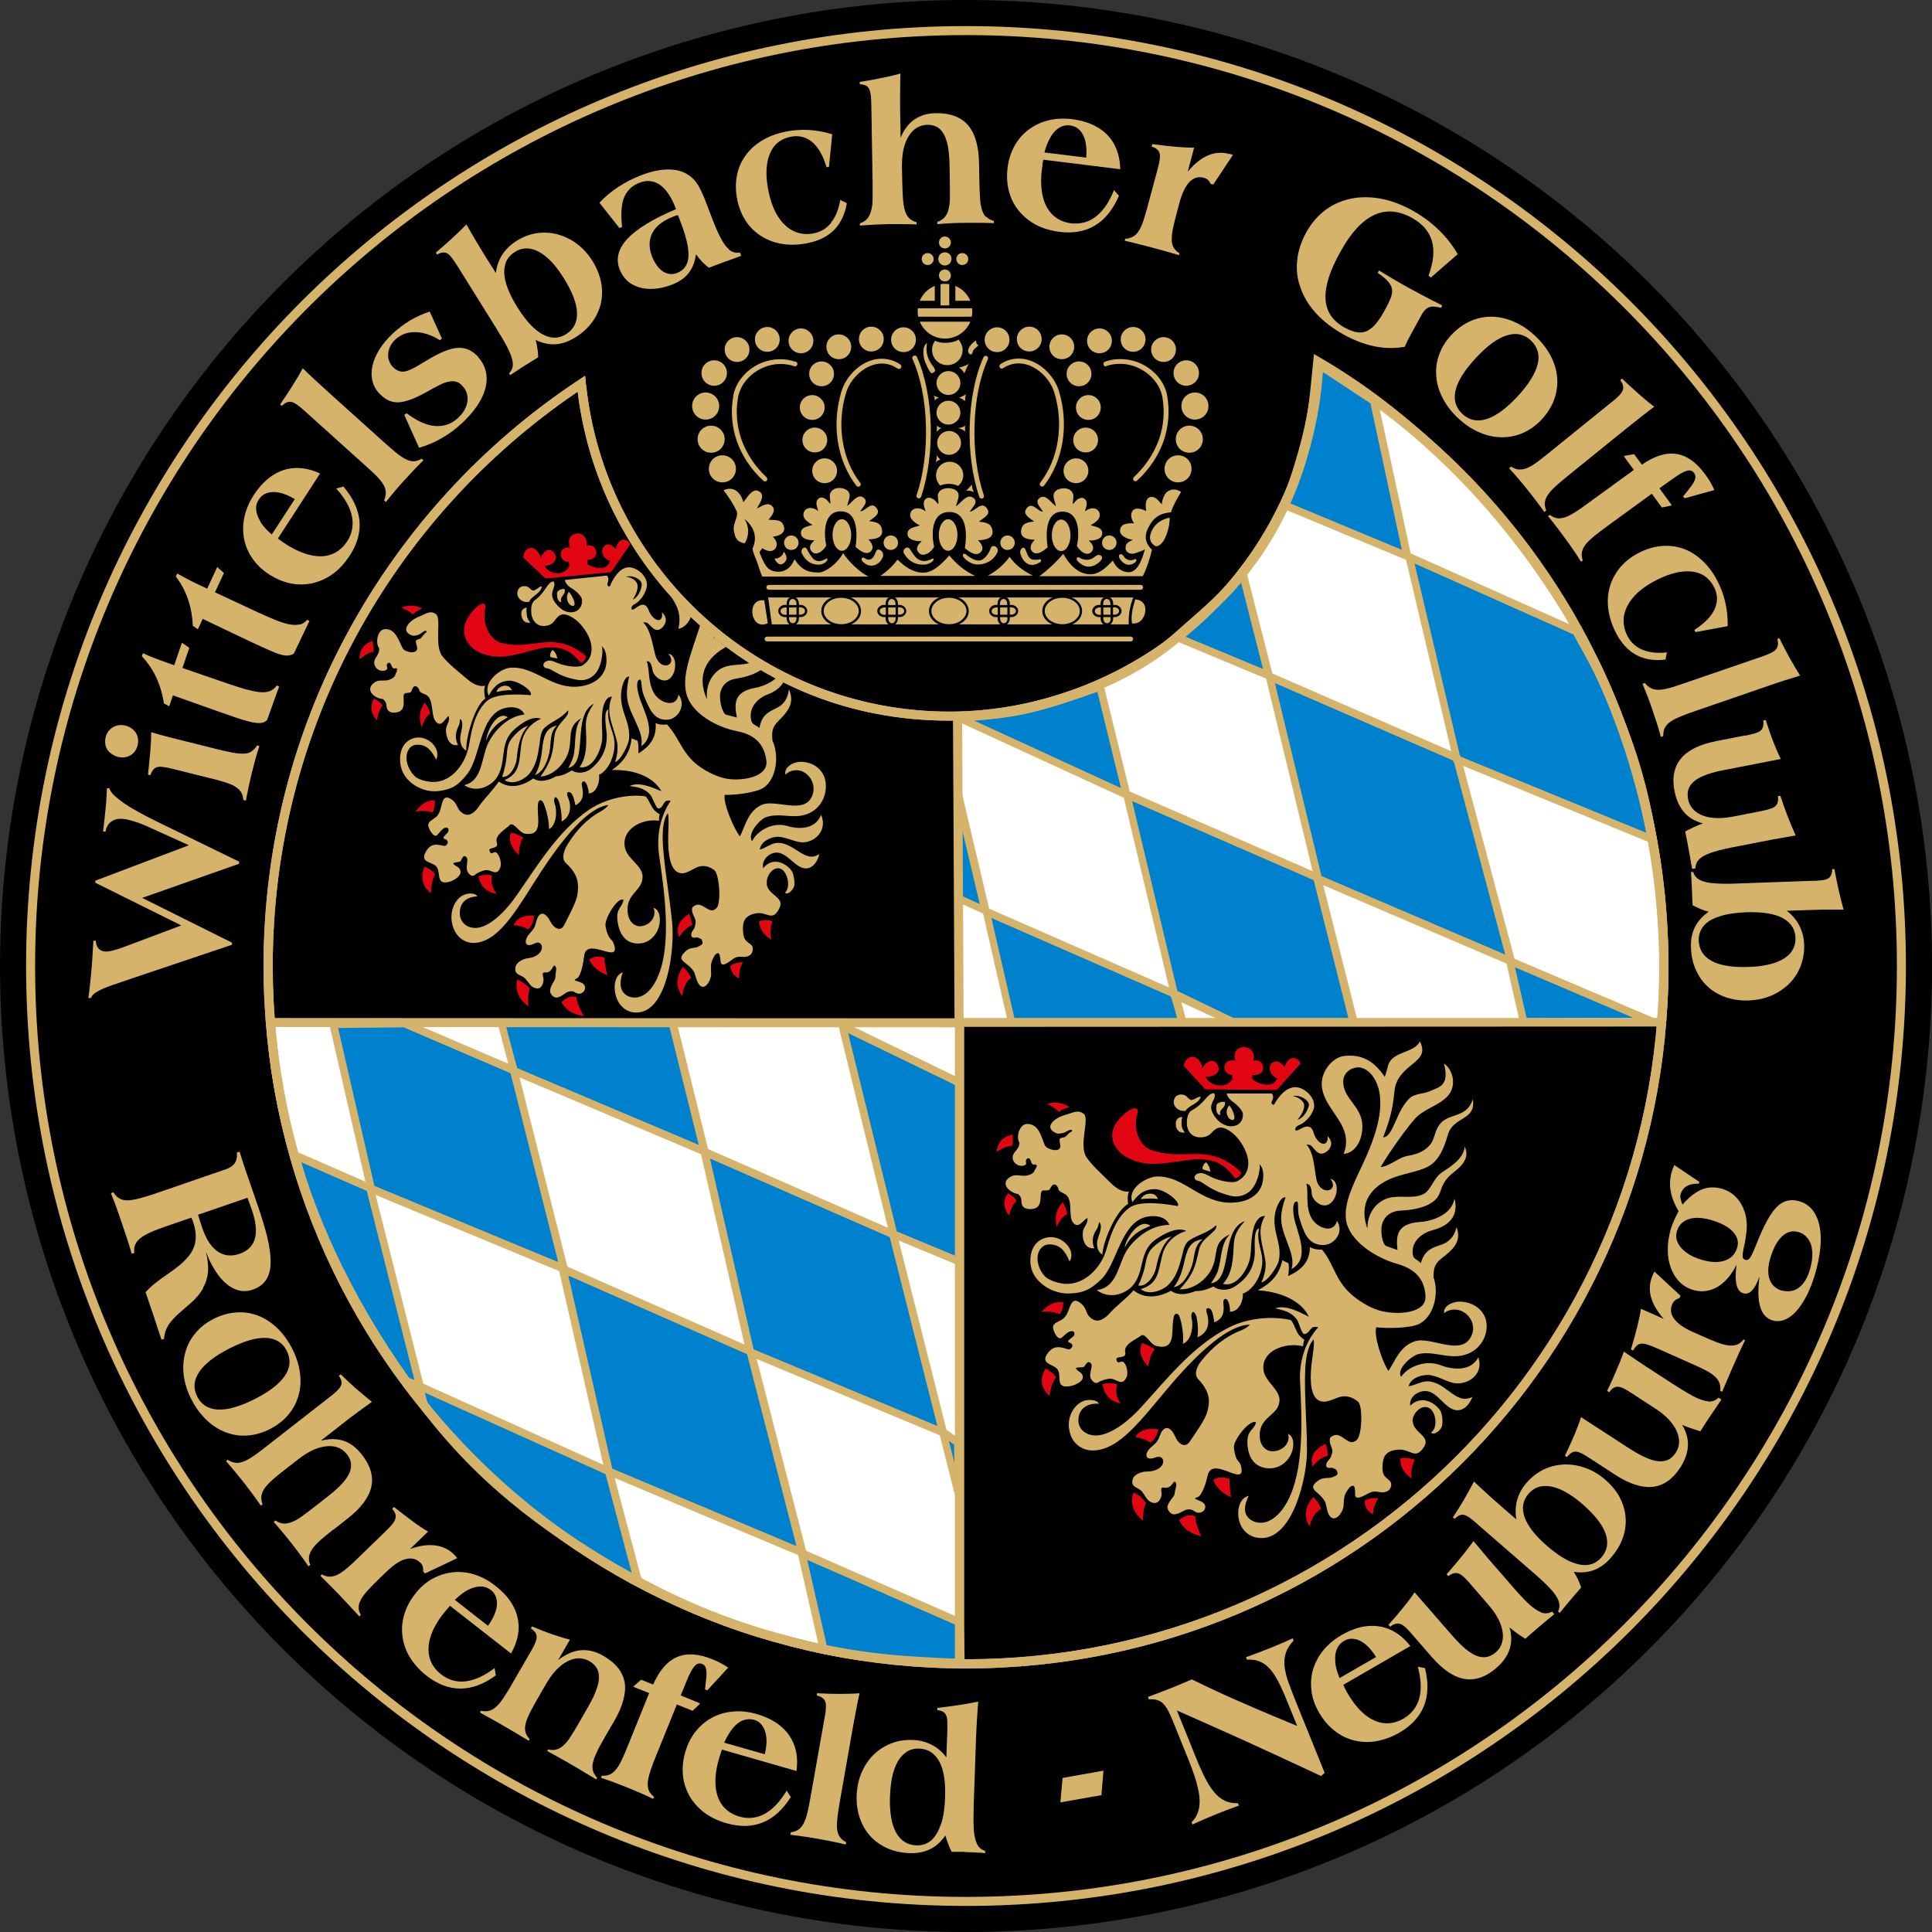<?xml version="1.0" encoding="UTF-8"?>
<svg id="Ebene_3" data-name="Ebene 3" xmlns="http://www.w3.org/2000/svg" viewBox="0 0 120 120">
  <rect x="0" y="0" width="120" height="120" fill="#333333" stroke="none"/>
  <defs>
    <style>
      .cls-1, .cls-2 {
        fill: #d6b36a;
      }

      .cls-3 {
        fill: #e20613;
      }

      .cls-3, .cls-4, .cls-5, .cls-2, .cls-6 {
        fill-rule: evenodd;
      }

      .cls-7, .cls-4 {
        fill: #fff;
      }

      .cls-5 {
        fill: #0081ce;
      }
    </style>
  </defs>
  <circle cx="60" cy="60" r="60" transform="translate(-24.85 60) rotate(-45)"/>
  <path class="cls-1" d="M60,1.62c16.12,0,30.71,6.54,41.28,17.1,10.56,10.57,17.1,25.16,17.1,41.28s-6.54,30.71-17.1,41.28c-10.57,10.57-25.16,17.1-41.28,17.1s-30.71-6.54-41.28-17.1C8.16,90.71,1.62,76.12,1.62,60s6.54-30.71,17.1-41.28C29.29,8.16,43.88,1.62,60,1.62Z"/>
  <path d="M100.88,19.12C90.42,8.66,75.96,2.18,60,2.18s-30.42,6.47-40.88,16.94C8.66,29.58,2.18,44.04,2.18,60s6.47,30.42,16.94,40.88c10.46,10.46,24.92,16.94,40.88,16.94s30.42-6.47,40.88-16.94c10.46-10.46,16.94-24.92,16.94-40.88s-6.47-30.42-16.94-40.88Z"/>
  <g>
    <path class="cls-1" d="M17.35,42.63v-.04s0,.01,0,.04h0Z"/>
    <path class="cls-1" d="M7.64,49.84c-.5-.35-.79-.64-.85-.88h-.15c0,.22-.02.43-.03.62-.01.19-.02.36-.04.52-.02.2-.04.43-.07.69-.03.26-.06.55-.1.86h.15c.05-.26.16-.47.35-.61.19-.14.42-.2.71-.18.19.01.43.07.73.16.3.09.65.23,1.05.42l2.34,1.06-5.81,2.2v.13s5.34,2.65,5.34,2.65l-3.51,1.32c-.29.11-.54.19-.75.24-.2.05-.36.07-.48.06-.18-.02-.32-.08-.41-.2-.1-.11-.15-.27-.16-.47h-.15c-.02.35-.04.69-.06,1.01-.02.32-.04.63-.07.92-.02.25-.05.51-.08.78-.03.27-.06.56-.1.85h.15c.06-.15.2-.29.42-.41.22-.13.51-.25.88-.38.37-.13.81-.28,1.32-.45l6.15-2.07v-.13s-5.58-2.78-5.58-2.78l6.02-2.12v-.13s-5.06-2.47-5.06-2.47c-.94-.46-1.66-.86-2.17-1.21Z"/>
    <path class="cls-1" d="M6.84,46.75c.13.12.29.21.48.26.2.05.38.05.55,0,.17-.04.31-.13.43-.25.12-.12.2-.28.25-.47.04-.19.04-.36,0-.53-.05-.17-.14-.31-.27-.43-.13-.12-.29-.21-.48-.26-.19-.05-.37-.05-.55,0-.17.05-.32.13-.44.26-.12.13-.21.28-.25.46-.04.19-.04.36,0,.53.05.17.14.31.27.43Z"/>
    <path class="cls-1" d="M15.61,46.69c-.14.08-.32.12-.52.12-.21,0-.45-.02-.73-.08-.28-.05-.6-.13-.97-.22l-1.72-.43c-.39-.1-.78-.19-1.16-.29-.38-.1-.75-.2-1.12-.31,0,.38-.02.8-.06,1.23-.04.44-.08.91-.14,1.4l.15.04c.07-.21.16-.35.27-.43.11-.08.27-.11.45-.09.19.02.43.06.72.14l2.25.56c.34.08.64.16.89.24.26.08.47.16.64.26.17.1.3.21.4.35.09.14.14.31.16.51l.15.04c.06-.32.12-.62.18-.9.06-.28.12-.54.18-.78.07-.28.15-.56.22-.85.08-.28.16-.57.26-.86l-.15-.04c-.1.18-.22.3-.37.38Z"/>
    <path class="cls-1" d="M29.71,22.17c-.2-.22-.42-.37-.63-.46-.22-.09-.45-.12-.7-.1-.25.02-.52.1-.81.22-.29.12-.62.29-.97.5-.27.16-.51.3-.72.43-.21.12-.4.21-.57.27-.17.06-.33.07-.48.03-.15-.04-.3-.13-.45-.29-.14-.15-.22-.33-.26-.52-.03-.2-.01-.4.06-.6.07-.2.19-.39.37-.56.22-.2.47-.34.76-.41.29-.07.6-.07.94,0,.34.07.7.22,1.07.45l.13-.1-.76-1.68c-.42.14-.82.32-1.2.54-.38.23-.74.5-1.08.81-.36.34-.65.69-.86,1.03-.21.35-.35.68-.42,1.01-.07.33-.06.64,0,.92.07.29.21.54.41.76.21.22.42.38.64.47.22.09.45.12.69.09.25-.03.52-.11.81-.23.3-.13.63-.29.99-.5.25-.14.48-.26.68-.36.2-.1.38-.16.54-.19.16-.03.31-.03.45.01.14.04.27.13.39.27.17.18.27.38.3.61.04.23,0,.46-.09.69-.09.23-.25.45-.47.66-.41.39-.89.56-1.44.52-.54-.04-1.13-.31-1.77-.79l-.15.1.92,2.04c.48-.13.94-.33,1.4-.59.45-.26.88-.57,1.28-.95.54-.51.94-1.02,1.19-1.51.25-.5.36-.97.32-1.41-.04-.44-.22-.84-.54-1.19Z"/>
    <path class="cls-1" d="M16.76,42.93c-.17.06-.39.08-.63.06-.25-.03-.54-.09-.88-.18-.34-.1-.72-.22-1.16-.37l-2.76-.95.43-1.25-.46-.32-.48,1.4-.42-.15c-.32-.11-.61-.22-.87-.32-.25-.1-.47-.19-.65-.28l-.07.19c.38.41.68.85.9,1.33.22.48.38,1.01.47,1.6l.33.18.23-.68,2.93,1.04.87.3c.36.13.67.22.94.29.27.07.49.1.67.09.18-.01.33-.07.44-.19.25-.71.44-1.24.57-1.59.1-.26.16-.43.18-.5l-.15-.05c-.12.17-.27.28-.44.35Z"/>
    <path class="cls-1" d="M19.22,38.54l.02-.04s0,.01-.02.03h0Z"/>
    <path class="cls-1" d="M36.8,16.21c-.27-.43-.59-.78-.96-1.06-.37-.28-.77-.47-1.19-.59-.42-.11-.85-.14-1.29-.08-.44.06-.85.22-1.26.47-.38.24-.67.52-.89.85-.22.33-.36.72-.41,1.16l-.63-1c-.16-.26-.35-.56-.55-.9-.2-.34-.42-.71-.65-1.12-.29.3-.59.59-.91.88-.32.29-.65.58-.99.87l.08.12c.14-.08.27-.12.38-.13.11,0,.21.03.3.09.09.07.18.17.28.3.09.13.2.29.32.48l2.35,3.77c.32.51.58.95.76,1.31.18.36.29.67.31.92.02.25-.05.46-.23.63l.07.12c.25-.17.49-.33.71-.47.22-.14.44-.27.64-.4l.39-.24c0-.18-.02-.36-.05-.54-.02-.18-.06-.36-.11-.53.43.2.85.29,1.26.26.4-.03.82-.18,1.23-.44.42-.26.76-.58,1.02-.93.26-.36.44-.74.54-1.16.09-.42.1-.85.02-1.3-.09-.45-.27-.9-.54-1.34ZM35.15,20.76c-.3.19-.61.25-.94.19-.33-.06-.67-.24-1.02-.55-.35-.31-.7-.75-1.06-1.32-.52-.84-.79-1.55-.81-2.13-.02-.58.2-1.02.66-1.3.3-.19.62-.26.96-.2.34.06.68.24,1.03.54.35.3.7.73,1.05,1.29.53.85.8,1.56.82,2.15.02.59-.21,1.03-.69,1.33Z"/>
    <path class="cls-1" d="M18.6,38.78c-.18.05-.39.04-.64,0-.24-.05-.53-.14-.85-.27-.32-.13-.7-.3-1.12-.49l-2.64-1.23.56-1.2-.42-.37-.62,1.34-.41-.19c-.31-.14-.59-.28-.83-.41-.24-.13-.45-.24-.62-.34l-.09.19c.34.44.59.92.76,1.42.17.5.27,1.05.3,1.64l.31.22.3-.65,2.81,1.34.84.39c.34.16.65.29.9.39.26.1.48.15.66.16.18,0,.34-.04.46-.14.32-.68.57-1.19.73-1.53.12-.25.2-.41.23-.48l-.14-.07c-.14.15-.29.26-.48.3Z"/>
    <path class="cls-1" d="M21.33,30.22l-.45.12c.54.6.87,1.17.98,1.73.11.56.01,1.08-.3,1.56-.25.38-.56.64-.94.79-.38.15-.81.17-1.29.07-.48-.1-1-.33-1.56-.68-.08-.05-.16-.11-.25-.17-.08-.06-.17-.12-.26-.19l2.62-4.04c-.54-.25-1.05-.36-1.55-.34-.5.02-.96.17-1.4.46-.43.28-.82.69-1.17,1.22-.29.45-.48.91-.58,1.37-.1.46-.1.91-.02,1.35.09.44.26.85.52,1.22.26.38.61.71,1.04.99.44.28.89.47,1.35.56.46.09.91.08,1.35-.02.44-.1.86-.29,1.25-.57.39-.28.73-.66,1.04-1.12.48-.73.68-1.46.62-2.17-.07-.72-.4-1.43-1-2.14ZM16.18,32.4c-.16-.26-.25-.5-.27-.74-.02-.23.04-.45.17-.64.13-.2.3-.33.52-.4.22-.07.48-.08.76-.02.29.06.61.2.95.4l-1.43,2.2c-.31-.27-.55-.53-.71-.79Z"/>
    <path class="cls-1" d="M25.7,28.65c-.16,0-.34-.04-.52-.14-.18-.09-.38-.23-.6-.41-.22-.18-.47-.4-.75-.65l-3.31-2.98c-.77-.7-1.35-1.23-1.72-1.6-.17.33-.38.68-.61,1.05-.23.37-.5.77-.79,1.2l.1.09c.16-.15.31-.24.44-.25.14-.02.28.03.44.13.16.1.35.26.57.46l3.71,3.34c.26.23.49.45.68.63.19.19.34.37.44.53.11.16.17.33.18.5.01.16-.02.34-.1.53l.11.1c.2-.26.4-.49.58-.71.19-.22.36-.42.53-.6.19-.21.39-.43.59-.64.2-.21.41-.43.63-.64l-.12-.1c-.17.11-.34.16-.5.16Z"/>
    <path class="cls-1" d="M102.6,30.67l.62.85.55-.11.06-.04-.76-1.04.71-.51c.26-.19.49-.34.67-.44.19-.1.34-.16.47-.16.13,0,.23.05.31.17.07.1.1.22.06.34-.03.13-.11.28-.24.46-.13.18-.3.39-.51.64l.09.12,1.85-.51c-.14-.33-.32-.64-.54-.94-.55-.76-1.15-1.2-1.79-1.3-.65-.11-1.37.11-2.17.66l-.48-.65-.58.1-.06.03.62.85-2.92,2.12c-.27.2-.51.37-.73.5-.21.14-.41.24-.59.31-.18.06-.35.09-.51.07-.16-.02-.31-.09-.47-.21l-.11.08c.21.25.4.49.57.72.17.23.33.44.48.64.17.23.34.47.51.72.17.24.33.49.49.75l.11-.08c-.07-.19-.09-.36-.05-.53.03-.16.11-.32.24-.48.13-.16.31-.33.53-.51.22-.18.49-.38.79-.6l.34-.25,2.39-1.74Z"/>
    <path class="cls-1" d="M96.18,30.68c.12-.17.29-.34.5-.53.21-.19.47-.4.76-.64l3.46-2.8c.81-.65,1.43-1.14,1.85-1.45-.3-.22-.61-.48-.94-.77-.33-.29-.68-.61-1.06-.97l-.11.09c.13.18.19.34.18.48,0,.14-.07.28-.2.42-.13.14-.31.31-.55.49l-3.88,3.14c-.27.22-.52.41-.73.57-.22.16-.41.27-.59.35-.18.08-.35.11-.52.1-.16-.01-.33-.07-.5-.18l-.12.1c.22.24.42.47.61.69.18.22.36.42.51.62.18.22.36.46.54.69.18.24.36.48.53.72l.12-.1c-.08-.19-.11-.36-.08-.52.02-.16.09-.33.22-.49Z"/>
    <path class="cls-1" d="M95.76,26.05c.35-.38.61-.79.77-1.23.16-.44.22-.88.19-1.34-.03-.46-.17-.91-.39-1.35-.23-.44-.55-.86-.97-1.26-.43-.4-.87-.69-1.33-.89-.46-.2-.92-.3-1.38-.31-.46,0-.91.09-1.33.28-.43.19-.82.48-1.18.86-.34.37-.59.77-.75,1.21-.16.44-.22.88-.18,1.34.03.46.16.91.39,1.35.22.44.54.86.95,1.25.43.4.88.71,1.35.9.46.2.93.3,1.39.3.46,0,.9-.09,1.33-.28.42-.19.81-.47,1.16-.85ZM92.32,26.03c-.58.18-1.08.07-1.5-.33-.41-.39-.55-.88-.41-1.46.14-.59.57-1.27,1.28-2.03.7-.75,1.34-1.21,1.91-1.38.57-.18,1.07-.07,1.48.31.42.4.57.89.43,1.47-.14.58-.55,1.25-1.25,2.01-.71.76-1.35,1.23-1.93,1.41Z"/>
    <path class="cls-1" d="M111.18,40.91c-.21-.38-.43-.81-.66-1.27l-.13.05c.06.21.06.38,0,.51-.05.13-.16.23-.33.32-.17.09-.39.18-.68.28l-4.72,1.62c-.33.12-.63.21-.88.29-.26.07-.48.12-.68.13-.19.01-.37-.01-.52-.08-.15-.07-.29-.18-.41-.34l-.15.05c.12.3.24.59.34.85.1.27.19.52.27.76.09.27.19.55.28.83.09.28.17.57.25.86l.15-.05c-.01-.2.02-.37.1-.52.08-.15.2-.28.37-.39.17-.12.39-.22.65-.33.26-.11.58-.22.93-.34l4.21-1.45c.98-.34,1.73-.58,2.24-.73-.2-.31-.41-.66-.62-1.04Z"/>
    <path class="cls-1" d="M103.45,40.97l.08-.45c-.59.07-1.09.01-1.51-.16-.41-.17-.72-.45-.93-.85-.21-.39-.28-.79-.23-1.2.06-.41.24-.8.56-1.18.31-.38.76-.72,1.33-1.03.6-.32,1.14-.51,1.62-.58.48-.07.9-.03,1.25.12.35.15.62.42.82.78.25.47.27.93.07,1.39-.2.46-.62.9-1.27,1.31l.07.14,2-.37c.01-.51-.04-1-.15-1.48-.11-.48-.28-.94-.52-1.39-.27-.51-.59-.92-.96-1.25-.36-.33-.76-.57-1.19-.71-.43-.14-.88-.19-1.35-.14-.47.05-.94.2-1.41.45-.46.24-.83.55-1.13.91-.29.36-.5.76-.62,1.2-.12.44-.15.9-.08,1.39.07.49.23.98.49,1.48.33.62.74,1.06,1.24,1.33.5.27,1.1.37,1.79.29Z"/>
    <path class="cls-1" d="M51.63,13.83c-.28.35-.63.57-1.07.66-.43.09-.84.05-1.21-.11-.38-.17-.7-.45-.98-.86-.28-.41-.48-.93-.62-1.56-.14-.66-.18-1.24-.11-1.72.06-.48.22-.87.46-1.17.24-.29.57-.48.98-.57.52-.11.97,0,1.35.31.39.32.69.84.91,1.58l.15-.03.2-2.02c-.48-.15-.97-.24-1.47-.27-.49-.02-.98.01-1.48.12-.56.12-1.05.31-1.46.57-.42.26-.75.58-1.01.95-.26.38-.43.79-.51,1.26-.08.46-.07.96.04,1.48.11.51.3.95.56,1.33.26.38.59.69.98.92.39.24.83.39,1.31.46.48.07,1,.05,1.56-.07.68-.14,1.22-.42,1.62-.83.39-.41.65-.95.77-1.64l-.41-.2c-.1.59-.29,1.06-.57,1.4Z"/>
    <path class="cls-1" d="M45.28,15.49c-.19-.16-.38-.43-.56-.79-.18-.36-.38-.83-.59-1.4l-.21-.55c-.12-.33-.24-.62-.36-.87-.12-.26-.25-.48-.41-.67-.16-.19-.36-.34-.59-.46-.33-.17-.73-.24-1.2-.22-.46.02-.98.14-1.55.36-.5.19-.96.43-1.39.71-.43.28-.83.61-1.19.99l1.24,1.57.17-.06c-.06-.51-.06-.95-.01-1.31.05-.37.17-.67.35-.9.18-.24.43-.42.74-.54.46-.18.89-.13,1.27.13.38.27.71.75.98,1.46l.02.05c-1.42.6-2.42,1.21-3.01,1.83-.58.62-.75,1.26-.49,1.92.11.27.26.5.46.69.2.19.45.32.73.41.28.09.59.12.93.1.34-.02.7-.1,1.08-.24.31-.12.57-.26.78-.43.21-.17.38-.38.5-.62.13-.24.21-.52.26-.85.12.17.25.32.38.46.13.13.27.26.42.37l.53-.2c.25-.09.49-.19.74-.27.25-.09.5-.18.74-.27l-.08-.2c-.25.04-.47-.02-.67-.18ZM42.67,16.36c-.11.28-.32.48-.63.6-.2.08-.39.08-.59.03-.19-.06-.37-.17-.53-.35-.16-.18-.3-.41-.42-.7-.21-.56-.2-1.05.02-1.47.22-.43.66-.77,1.31-1.02.04-.02.09-.03.13-.05.05-.02.1-.03.15-.04l.14.37c.24.61.39,1.13.47,1.57.07.44.06.79-.05,1.07Z"/>
    <path class="cls-1" d="M61.24,13.48c-.12-.12-.2-.29-.26-.49-.06-.2-.1-.44-.11-.73-.02-.28-.03-.62-.04-.99l-.02-1.13c-.02-1.05-.24-1.84-.68-2.36-.44-.51-1.1-.76-1.98-.75-.53,0-.98.14-1.35.39-.37.25-.65.63-.86,1.13l-.03-1.63c0-.52-.01-.98,0-1.37,0-.39.01-.72.02-.98-.45.12-.88.22-1.31.3-.42.09-.83.16-1.22.22v.14c.17.01.29.04.39.09.09.05.16.13.21.23.04.1.07.24.09.39.02.16.02.35.03.58l.08,4.86c0,.37,0,.7,0,.98,0,.28-.04.52-.09.72-.05.2-.13.37-.24.5-.11.13-.27.23-.46.29v.14c.33-.02.64-.04.93-.06.29-.01.56-.02.81-.03.29,0,.58,0,.88,0,.3,0,.6.01.9.02v-.14c-.2-.05-.36-.14-.48-.27-.12-.12-.2-.29-.26-.5-.05-.21-.09-.46-.11-.76-.02-.3-.03-.65-.04-1.05l-.02-.9c0-.53.06-.99.19-1.37.13-.38.32-.67.55-.88.24-.2.52-.31.83-.32.32,0,.58.08.78.26.2.18.35.46.45.83.1.37.15.85.16,1.42l.02,1.21c0,.33,0,.63,0,.89-.01.26-.04.48-.09.67-.05.19-.13.34-.24.47-.11.12-.26.22-.45.28v.14c.33-.03.64-.04.93-.06.29-.01.56-.02.81-.02.29,0,.58,0,.88,0,.29,0,.59.01.89.02v-.14c-.2-.05-.36-.14-.47-.27Z"/>
    <path class="cls-1" d="M64.74,10.23c.02-.1.04-.2.06-.31l4.78.59c-.01-.59-.14-1.1-.37-1.54-.24-.44-.58-.79-1.02-1.05-.44-.27-.98-.44-1.61-.52-.53-.06-1.03-.04-1.48.08-.46.11-.86.31-1.22.58-.36.27-.65.61-.87,1.01-.22.4-.37.86-.43,1.37-.06.52-.03,1,.09,1.45.12.45.32.85.61,1.2.28.35.64.64,1.06.87.43.22.91.37,1.46.44.87.11,1.61-.03,2.22-.4.62-.37,1.11-.99,1.48-1.84l-.31-.35c-.3.75-.67,1.29-1.12,1.64-.45.35-.96.48-1.54.42-.45-.06-.82-.22-1.12-.5-.3-.28-.51-.65-.63-1.13-.12-.48-.15-1.04-.07-1.7.01-.1.03-.2.05-.3ZM65.27,8.48c.16-.26.34-.45.55-.56.2-.12.42-.16.65-.13.23.03.43.13.59.29.16.17.28.39.35.68.07.29.09.63.06,1.03l-2.6-.32c.11-.4.24-.73.4-.98Z"/>
    <path class="cls-1" d="M76.34,9.56c-.91-.24-1.76.13-2.57,1.11l.4-1.5c-.3,0-.67-.01-1.1-.05-.44-.04-.93-.09-1.5-.17l-.04.15c.21.07.35.16.43.28.08.11.1.26.08.45-.02.19-.07.43-.15.72l-.6,2.23c-.09.34-.18.64-.26.89-.08.25-.17.46-.27.63-.1.17-.22.3-.36.38-.14.09-.31.14-.51.15l-.03.12c.32.08.62.15.89.22.28.07.54.13.78.2.28.07.56.15.84.23.28.08.57.16.86.25l.03-.12c-.17-.1-.3-.23-.37-.37-.08-.15-.12-.32-.11-.52,0-.21.03-.45.09-.72.06-.28.14-.6.24-.97l.16-.6c.16-.58.37-1,.62-1.26.26-.25.55-.34.88-.25.11.03.19.07.26.14.07.06.12.14.17.24l.16.04,1.22-1.84s-.08-.03-.13-.04c-.04-.01-.08-.02-.12-.03Z"/>
    <path class="cls-1" d="M89.58,18.97c-.42-.21-.79-.4-1.13-.58-.33-.18-.62-.33-.88-.47-.29-.16-.6-.34-.92-.52-.32-.19-.65-.39-1-.6l-.08.15c.28.19.5.36.64.53.14.16.23.32.25.49.02.17,0,.35-.09.56-.08.2-.19.44-.35.72-.18.33-.36.61-.53.82-.18.22-.36.37-.55.47-.19.1-.4.13-.63.1-.23-.03-.49-.13-.79-.29-.76-.42-1.15-1.02-1.19-1.79-.04-.78.27-1.76.93-2.93.64-1.16,1.33-1.92,2.08-2.27.74-.35,1.53-.29,2.37.18.65.36,1.06.84,1.23,1.43.17.59.1,1.31-.21,2.15l.14.12,1.67-1.45c-.31-.55-.71-1.06-1.18-1.51-.47-.46-1-.85-1.6-1.19-.68-.38-1.35-.63-2-.75-.65-.12-1.27-.12-1.85,0-.58.12-1.11.35-1.58.7-.47.35-.87.81-1.19,1.38-.32.59-.52,1.18-.57,1.77-.06.59.01,1.17.22,1.72.2.56.52,1.08.96,1.56.44.48,1,.91,1.67,1.29.66.37,1.31.62,1.95.75.63.13,1.26.14,1.88.03.11-.26.23-.5.36-.73l.68-1.24c.09-.18.2-.3.3-.39.1-.08.23-.13.37-.14.14,0,.33.02.54.08l.08-.15Z"/>
  </g>
  <path class="cls-1" d="M108.39,45.68l-1.78.35c-1.03.2-1.77.56-2.2,1.08-.43.52-.57,1.2-.4,2.04.11.54.31.98.6,1.31.29.33.68.56,1.16.68-.18.07-.36.14-.55.23-.18.09-.36.17-.55.27l.13.66c.06.3.11.58.16.86.05.28.09.55.14.81l.21-.04c0-.25.1-.46.3-.62.19-.16.49-.3.87-.41.39-.12.88-.23,1.48-.34l2-.39c.07-.01.24-.05.5-.09.26-.05.62-.11,1.07-.19-.16-.35-.32-.74-.48-1.15-.16-.41-.32-.85-.47-1.32l-.15.03c.03.22,0,.39-.06.5-.07.12-.19.21-.37.27-.17.06-.41.12-.71.18l-1.65.32c-.52.1-.98.12-1.38.06-.4-.06-.72-.19-.96-.39-.24-.2-.39-.45-.45-.76-.06-.31-.02-.59.12-.81.14-.23.39-.43.74-.59.35-.16.81-.3,1.37-.4l3.53-.69c-.14-.27-.28-.6-.44-1-.16-.4-.32-.87-.5-1.42l-.15.03c.03.22,0,.39-.06.5-.07.12-.19.21-.37.27-.18.06-.41.12-.71.18h0ZM106.13,56.63c-.39.27-.68.6-.86.96-.18.37-.26.79-.24,1.29.02.5.12.95.3,1.35.18.41.42.76.74,1.05.31.29.69.51,1.12.66.43.15.91.22,1.43.2.51-.02.97-.12,1.4-.3.42-.18.79-.43,1.1-.73.31-.31.55-.67.71-1.08.16-.41.24-.85.23-1.32-.01-.44-.11-.84-.29-1.2-.18-.36-.44-.67-.79-.94l1.18-.04c.31-.01.66-.02,1.05-.03.39,0,.82,0,1.3,0-.11-.4-.22-.81-.31-1.23-.1-.42-.18-.85-.26-1.29h-.14c0,.17-.03.3-.08.4-.05.1-.13.17-.23.21-.1.05-.23.08-.4.09-.16.02-.35.03-.58.03l-4.44.16c-.6.03-1.11.03-1.51,0-.41-.02-.72-.09-.95-.2-.23-.11-.37-.28-.44-.51h-.14c.02.31.04.59.05.86.01.27.02.52.03.75l.02.46c.16.08.33.16.49.23.17.07.34.13.51.17h0ZM108.59,60.06c-1,.03-1.75-.09-2.27-.37-.52-.28-.78-.7-.81-1.26-.01-.35.09-.66.3-.91.21-.26.54-.46.99-.6.44-.15,1-.23,1.67-.26.99-.03,1.74.09,2.25.36.51.28.78.68.8,1.23.01.36-.09.66-.3.93-.22.26-.54.47-.98.62-.44.15-.99.24-1.65.26Z"/>
  <g>
    <path class="cls-1" d="M30.73,103.6c-.64.49-1.24.76-1.81.83-.56.07-1.07-.08-1.53-.44-.35-.28-.59-.61-.7-1-.11-.39-.1-.82.04-1.29.14-.47.41-.97.82-1.49.06-.08.12-.15.19-.23.07-.08.14-.16.21-.24l3.79,2.96c.29-.51.45-1.02.47-1.51.02-.5-.09-.97-.33-1.43-.24-.46-.62-.88-1.12-1.27-.42-.33-.86-.56-1.31-.7-.45-.14-.9-.18-1.34-.13-.45.05-.87.19-1.27.41-.4.23-.76.54-1.07.95-.32.41-.54.84-.67,1.29-.13.45-.16.89-.1,1.34.06.45.21.88.46,1.29.25.41.59.79,1.02,1.13.69.54,1.39.81,2.11.81.72,0,1.46-.27,2.21-.82l-.08-.46ZM29.1,98.74c.27-.14.52-.2.76-.2.24,0,.44.08.63.22.18.14.3.33.35.55.05.23.04.48-.05.76-.09.29-.25.59-.48.91l-2.06-1.61c.3-.28.58-.5.85-.64Z"/>
    <path class="cls-1" d="M43.44,105.86l.03-.07-1.19-.48.33-.81c.12-.3.23-.55.34-.73.1-.19.21-.32.31-.39.11-.07.23-.08.35-.03.12.05.2.13.23.26.04.12.05.3.04.51-.02.22-.05.49-.09.81l.14.06,1.3-1.41c-.29-.2-.61-.37-.96-.51-.87-.36-1.61-.41-2.21-.15-.6.25-1.1.82-1.49,1.71l-.75-.3-.44.39-.04.05.98.39-1.35,3.34c-.12.31-.24.58-.35.81-.11.23-.22.42-.34.57-.12.15-.25.26-.39.33-.15.07-.31.09-.51.08l-.05.13c.31.1.6.21.87.31.27.1.52.2.75.29.27.11.54.22.81.34.27.12.54.24.81.37l.05-.13c-.16-.12-.27-.26-.33-.42-.06-.16-.07-.34-.05-.54.03-.21.09-.44.18-.71.09-.27.21-.58.35-.93l.16-.39,1.11-2.74.98.39.41-.39Z"/>
    <path class="cls-1" d="M37.11,108.73c.13-.25.29-.54.48-.87l.57-.98c.53-.92.74-1.71.64-2.37-.11-.66-.55-1.22-1.32-1.66-.48-.28-.95-.39-1.41-.35-.47.04-.93.25-1.4.61l.73-1.27c-.34-.08-.7-.2-1.1-.33-.39-.14-.81-.3-1.26-.49l-.07.12c.18.12.3.25.34.38.04.13.03.28-.04.46-.07.18-.18.4-.33.65l-1.1,1.9c-.18.32-.35.6-.51.84-.15.24-.3.43-.45.58-.15.15-.3.25-.46.3-.16.05-.34.06-.55.01l-.06.11c.29.16.56.31.81.45.25.14.49.27.7.4.25.14.5.29.75.44.25.15.51.31.77.46l.06-.1c-.15-.15-.23-.31-.27-.48-.04-.17-.02-.36.04-.56.06-.21.16-.44.3-.71.14-.27.31-.57.51-.92l.45-.78c.27-.46.56-.82.87-1.08.31-.26.62-.41.93-.47.31-.05.6,0,.88.16.28.16.46.37.54.63.08.26.07.57-.04.94-.11.37-.31.8-.6,1.3l-.61,1.06c-.16.29-.32.54-.46.76-.14.22-.28.39-.42.52-.14.13-.29.23-.44.27-.16.05-.33.05-.53,0l-.06.1c.29.16.56.31.81.45.25.14.49.27.7.4.25.14.5.29.76.45.25.15.51.31.77.46l.06-.1c-.14-.15-.23-.3-.27-.47-.04-.17-.03-.35.03-.55.05-.2.15-.43.28-.68Z"/>
    <path class="cls-1" d="M12.61,79.99c.18-.31.28-.65.31-1.01.03-.36-.02-.77-.13-1.22.25.63.53,1.14.84,1.53.31.39.64.65.99.79.35.14.7.15,1.05.03.39-.13.68-.34.86-.62.18-.28.28-.64.28-1.08,0-.44-.06-.96-.21-1.57-.15-.61-.36-1.3-.63-2.08l-.44-1.27c-.08-.22-.17-.49-.28-.81-.11-.32-.23-.71-.37-1.15l-.17.06c.03.28-.02.5-.13.66-.11.16-.3.29-.57.38l-4.03,1.39c-.43.15-.8.27-1.12.36-.32.09-.59.15-.82.17-.23.02-.42-.01-.58-.09-.16-.08-.3-.21-.41-.4l-.16.05c.14.35.26.67.37.97.11.3.2.58.29.84.09.27.19.56.3.89.11.32.22.67.33,1.06l.16-.05c-.03-.22,0-.41.08-.56.08-.16.21-.3.4-.43.19-.13.44-.25.74-.38.31-.12.67-.26,1.1-.4l1.23-.42s.03.09.05.13c.02.05.04.09.05.13.15.43.2.83.15,1.19-.05.36-.21.7-.49,1.02-.18.2-.37.39-.59.56-.22.17-.45.34-.68.5-.24.16-.47.33-.7.51-.23.18-.44.37-.64.59.13.39.28.83.45,1.32.16.49.34,1.03.54,1.63l.16-.05c.01-.23.06-.44.15-.63.09-.19.2-.36.35-.53.15-.17.32-.34.52-.51.19-.17.41-.35.63-.55.34-.29.59-.6.77-.91ZM15.37,74.4c.06.16.11.3.16.43.05.13.09.24.12.34.5,1.46.24,2.36-.78,2.71-.33.11-.64.13-.93.05-.29-.08-.55-.26-.78-.53-.23-.27-.42-.63-.58-1.08-.03-.1-.07-.22-.12-.36-.04-.14-.1-.31-.16-.51l3.06-1.05Z"/>
    <path class="cls-1" d="M20.7,95.02l.89-.7c.83-.65,1.32-1.3,1.47-1.96.15-.66-.05-1.34-.6-2.03-.33-.42-.7-.7-1.12-.84-.42-.14-.89-.14-1.42,0l1.29-1.01c.41-.32.77-.6,1.09-.83.32-.23.58-.42.8-.58-.36-.29-.71-.58-1.03-.86-.32-.29-.63-.57-.91-.85l-.11.09c.09.14.14.26.16.36.01.11,0,.21-.06.31-.06.1-.15.2-.26.31-.12.11-.27.23-.45.37l-3.83,2.99c-.29.23-.55.43-.78.59-.23.16-.44.29-.63.37-.19.08-.37.12-.54.11-.17-.01-.34-.08-.51-.19l-.11.09c.22.25.42.48.6.7.18.22.35.43.51.63.18.23.35.46.53.7.18.24.35.48.52.73l.11-.09c-.08-.19-.1-.37-.07-.54.03-.17.11-.34.24-.51.13-.17.31-.35.54-.55.23-.19.5-.42.82-.66l.71-.55c.42-.33.83-.55,1.21-.68.38-.12.73-.15,1.03-.09.31.07.56.23.75.47.2.25.29.51.26.78-.02.27-.15.56-.39.86-.24.3-.59.63-1.04.98l-.95.74c-.26.21-.5.38-.71.53-.21.15-.41.26-.59.33-.18.07-.35.1-.52.09-.16-.01-.33-.08-.49-.19l-.11.09c.22.25.42.48.6.7.18.22.35.43.51.63.18.23.35.46.53.7.18.24.35.48.52.73l.11-.09c-.08-.19-.1-.37-.07-.54.03-.17.11-.33.23-.5.13-.17.29-.34.51-.53.22-.19.47-.4.77-.63Z"/>
    <path class="cls-1" d="M15.39,89.16c.46-.03.92-.17,1.38-.4.46-.24.84-.53,1.14-.89.3-.36.51-.75.63-1.19.13-.44.16-.91.09-1.4-.06-.49-.22-1-.48-1.51-.27-.52-.58-.95-.95-1.3-.37-.34-.76-.6-1.19-.76-.43-.16-.88-.23-1.35-.19-.47.03-.94.17-1.4.4-.45.23-.82.52-1.12.88-.3.36-.51.76-.63,1.2-.12.44-.16.91-.1,1.4.06.49.21.99.47,1.5.27.53.59.96.96,1.31.37.35.77.6,1.2.76.43.16.88.23,1.34.19ZM12.25,86.74c-.26-.51-.22-1.01.12-1.52.34-.51.97-1,1.89-1.47.91-.46,1.67-.68,2.27-.65.6.03,1.03.3,1.28.8.26.52.23,1.03-.1,1.53-.33.5-.95.99-1.87,1.46-.93.47-1.69.69-2.3.66-.6-.03-1.04-.3-1.3-.82Z"/>
    <path class="cls-1" d="M26.11,97.06c.08.08.13.16.15.26.03.09.03.19.02.29l.12.12,2-.95s-.05-.07-.08-.1c-.03-.03-.06-.06-.08-.09-.65-.67-1.58-.8-2.77-.38l1.12-1.08c-.26-.15-.57-.35-.92-.61-.35-.26-.75-.56-1.2-.92l-.11.11c.14.17.22.32.22.46,0,.14-.05.28-.16.43-.11.15-.28.33-.5.54l-1.66,1.61c-.25.25-.48.46-.68.63-.2.17-.39.31-.56.4-.17.09-.34.14-.51.15-.17,0-.34-.04-.52-.14l-.09.09c.23.23.45.45.65.65.2.2.39.39.56.57.2.21.4.42.6.64.2.22.41.44.61.66l.09-.09c-.1-.18-.14-.35-.13-.51,0-.16.07-.33.17-.51.11-.18.26-.37.45-.57.19-.21.43-.44.7-.71l.45-.43c.44-.42.83-.67,1.18-.75.35-.08.64,0,.88.24Z"/>
    <path class="cls-1" d="M100.62,93.03c-.21-.4-.52-.78-.91-1.12-.38-.33-.79-.58-1.23-.73-.43-.16-.87-.23-1.31-.22-.44.02-.86.11-1.26.3-.4.19-.75.46-1.07.81-.29.33-.49.69-.6,1.07-.11.38-.13.79-.06,1.23l-.89-.77c-.23-.2-.49-.44-.79-.7-.29-.26-.61-.56-.95-.88-.19.37-.4.74-.61,1.11-.22.37-.45.75-.7,1.12l.11.09c.12-.12.23-.2.33-.23.1-.04.21-.04.31,0,.11.04.22.1.35.2.13.1.28.22.44.37l3.35,2.91c.46.39.83.74,1.11,1.03.28.29.47.56.56.8.09.23.08.46-.03.67l.11.09c.19-.24.37-.45.54-.66.17-.2.34-.39.49-.57l.3-.35c-.06-.17-.13-.34-.2-.5-.08-.16-.16-.32-.26-.47.47.07.9.03,1.28-.12.38-.15.73-.41,1.05-.78.32-.38.56-.77.71-1.19.15-.42.21-.84.18-1.27-.03-.43-.15-.84-.36-1.25ZM99.46,96.74c-.23.26-.51.42-.84.46-.33.04-.71-.04-1.13-.23-.42-.19-.89-.51-1.4-.95-.75-.65-1.21-1.25-1.4-1.8-.19-.55-.1-1.03.25-1.44.24-.27.52-.43.86-.47.34-.04.72.03,1.14.21.42.19.89.5,1.38.93.75.66,1.22,1.26,1.41,1.82.19.56.1,1.05-.27,1.47Z"/>
    <path class="cls-1" d="M95.72,100.14c-.24-.09-.5-.27-.8-.55-.29-.28-.64-.65-1.03-1.11l-1.34-1.54c-.05-.05-.16-.18-.33-.39-.17-.2-.41-.48-.7-.83-.23.32-.48.65-.76.99-.28.34-.58.7-.91,1.07l.1.12c.18-.13.33-.2.47-.2.14,0,.28.06.42.18.14.12.31.29.51.53l1.1,1.27c.35.4.59.79.74,1.16.14.37.19.72.14,1.02-.05.31-.19.57-.43.77-.24.21-.5.31-.77.3-.27,0-.56-.12-.88-.34-.31-.22-.66-.55-1.03-.98l-2.36-2.71c-.16.25-.38.55-.65.88-.27.34-.59.72-.97,1.14l.1.12c.17-.13.33-.2.47-.2.14,0,.28.06.42.18.14.12.31.29.51.53l1.19,1.37c.69.79,1.37,1.25,2.03,1.36.66.11,1.32-.11,1.97-.67.42-.36.69-.75.83-1.17.14-.42.14-.87,0-1.35.15.12.31.24.47.36.16.11.33.23.51.34l.5-.44c.23-.2.45-.39.67-.57.22-.18.42-.36.63-.52l-.14-.16c-.22.12-.45.14-.69.05Z"/>
    <path class="cls-1" d="M48.86,111.22c-.41.69-.87,1.17-1.36,1.44-.5.27-1.02.33-1.58.17-.43-.13-.78-.35-1.03-.67-.25-.32-.4-.72-.44-1.21-.05-.49.02-1.05.2-1.69.03-.09.06-.19.09-.29.03-.1.07-.2.1-.3l4.63,1.33c.08-.58.04-1.11-.13-1.58-.17-.47-.45-.87-.84-1.2-.4-.33-.9-.59-1.51-.76-.52-.15-1.01-.2-1.48-.15-.47.04-.9.17-1.29.38-.39.21-.73.5-1.02.86-.28.36-.5.79-.64,1.28-.14.5-.19.99-.14,1.45.05.46.19.89.41,1.28.23.39.53.73.91,1.02.39.29.84.51,1.37.66.84.24,1.59.23,2.26-.04.67-.27,1.25-.8,1.75-1.58l-.25-.39ZM45.53,107.32c.2-.23.41-.39.63-.47.22-.08.44-.09.67-.03.22.06.4.19.53.38.13.19.21.43.24.73.03.3,0,.64-.1,1.03l-2.52-.72c.17-.37.35-.68.55-.91Z"/>
    <path class="cls-1" d="M108.28,83.22c-.13.16-.27.26-.43.31-.16.05-.33.06-.54.03-.2-.03-.44-.1-.7-.2-.27-.1-.57-.23-.92-.39l-.57-.25c-.55-.25-.93-.52-1.14-.81-.21-.29-.25-.6-.11-.91.04-.1.1-.18.18-.24.07-.06.16-.1.26-.13l.07-.15-1.62-1.5s-.05.08-.06.12c-.02.04-.04.08-.05.11-.38.86-.15,1.76.69,2.71l-1.42-.63c-.04.3-.12.66-.22,1.08-.1.42-.24.91-.4,1.45l.14.06c.1-.19.22-.32.34-.38.12-.06.28-.06.46-.01.18.05.41.14.69.26l2.11.94c.32.14.6.27.84.39.24.12.43.24.58.37.15.12.26.26.32.41.07.15.09.33.07.53l.12.05c.13-.3.25-.58.36-.85.11-.26.22-.51.32-.74.12-.26.24-.53.36-.8.12-.27.25-.54.38-.81l-.12-.05Z"/>
    <path class="cls-1" d="M106.11,87.04c-.25-.02-.56-.12-.92-.31-.36-.19-.79-.45-1.3-.78l-1.71-1.11c-.06-.04-.2-.13-.42-.28-.22-.15-.52-.35-.9-.61-.13.37-.28.75-.46,1.16-.17.41-.36.83-.58,1.28l.13.08c.13-.18.26-.28.39-.32.13-.04.28-.02.45.06.17.08.38.2.63.37l1.41.92c.45.29.79.6,1.03.92.24.32.38.64.42.95.04.31-.03.6-.2.86-.17.27-.39.44-.65.5-.26.07-.57.04-.94-.09-.36-.13-.79-.35-1.27-.66l-3.02-1.96c-.09.29-.22.63-.38,1.03-.17.4-.37.85-.62,1.37l.13.08c.13-.17.26-.28.39-.32.13-.04.28-.02.45.06.17.08.38.2.63.37l1.52.99c.88.57,1.66.82,2.33.75.67-.07,1.24-.47,1.71-1.19.3-.46.46-.92.48-1.36.02-.44-.1-.87-.36-1.3.18.08.36.15.55.21.19.06.38.13.58.19l.36-.56c.16-.25.33-.5.49-.73.16-.23.31-.46.46-.68l-.18-.12c-.18.18-.4.26-.65.24Z"/>
    <path class="cls-1" d="M52.17,111.86l.77-4.38c.18-1.02.33-1.8.45-2.31-.37.03-.77.04-1.21.04-.44,0-.92-.01-1.43-.04l-.02.14c.21.05.36.13.45.24.09.11.13.26.12.45,0,.19-.03.43-.09.73l-.87,4.91c-.06.35-.12.65-.18.91-.06.26-.13.48-.22.65-.08.18-.19.32-.32.42-.13.1-.3.16-.5.19l-.03.15c.33.04.63.08.91.12.28.04.55.09.79.13.28.05.57.11.86.16.29.06.58.12.88.2l.03-.15c-.18-.09-.32-.2-.41-.34-.09-.14-.14-.31-.16-.51-.02-.21,0-.45.03-.73.03-.28.09-.61.15-.98Z"/>
    <path class="cls-1" d="M88.06,103.51c.21.78.24,1.44.09,1.98-.15.55-.48.96-.98,1.26-.39.22-.79.32-1.2.28-.4-.04-.8-.22-1.18-.52-.38-.31-.74-.74-1.08-1.32-.05-.08-.1-.17-.14-.26-.05-.09-.09-.19-.14-.28l4.17-2.41c-.36-.46-.77-.8-1.23-1.01-.45-.21-.94-.28-1.45-.23-.51.05-1.05.24-1.6.56-.46.27-.84.59-1.14.96-.3.37-.5.77-.63,1.19-.12.43-.15.87-.09,1.33.06.46.22.91.48,1.35.26.45.58.82.95,1.11.37.29.77.49,1.21.6.44.11.9.13,1.37.05.47-.08.95-.25,1.43-.52.76-.44,1.27-.99,1.54-1.66.27-.67.29-1.45.07-2.36l-.45-.09ZM82.94,103.2c-.03-.3,0-.56.1-.78.09-.22.24-.38.44-.5.2-.12.42-.16.64-.12.23.03.46.14.69.33.23.19.45.45.66.79l-2.27,1.31c-.15-.38-.25-.72-.27-1.03Z"/>
    <path class="cls-1" d="M60.68,114.52c-.11-.23-.18-.55-.2-.95-.02-.41-.02-.91,0-1.51l.14-4.02c.01-.31.03-.66.05-1.05.02-.39.05-.82.09-1.3-.39.08-.8.15-1.23.22-.42.06-.86.12-1.31.17v.14c.16.02.28.05.37.11.09.06.15.14.19.24.04.11.06.24.06.4,0,.16,0,.35,0,.58l-.06,1.6c-.27-.35-.58-.62-.94-.79-.35-.18-.75-.28-1.2-.29-.47-.01-.91.06-1.32.23-.41.17-.77.4-1.08.71-.31.31-.55.68-.73,1.1-.18.42-.28.89-.3,1.4-.02.52.05,1,.2,1.43.15.43.37.8.66,1.12.29.31.64.56,1.05.74.41.18.86.28,1.35.3.49.02.92-.06,1.29-.24.37-.18.69-.46.96-.86.05.17.1.35.17.52.06.17.14.34.22.5.15,0,.3,0,.46,0,.16,0,.33,0,.5.02.18,0,.36.01.55.02.19.01.37.02.57.04v-.14c-.23-.06-.4-.21-.51-.44ZM58.43,113.33c-.15.44-.35.77-.6.99-.26.21-.56.31-.91.3-.56-.02-.98-.29-1.27-.81-.28-.52-.41-1.27-.37-2.27.03-.66.11-1.21.27-1.65.15-.44.36-.76.63-.98.26-.22.57-.32.93-.3.54.02.95.29,1.23.8.28.51.4,1.26.36,2.25-.02.67-.11,1.23-.26,1.67Z"/>
    <polygon class="cls-1" points="65.86 111.95 68.41 111.5 68.54 109.98 66 110.43 65.86 111.95"/>
    <path class="cls-1" d="M80.04,104.54c-.13-.37-.21-.71-.25-1.01-.04-.3-.01-.59.07-.85.09-.27.25-.53.49-.78l-.06-.14c-.54.25-1.03.46-1.49.64-.37.15-.84.32-1.41.53l.06.15c.33-.01.62.03.86.15.24.11.46.29.65.53.19.24.37.54.55.91.18.37.36.8.56,1.3l.5,1.23c-1.15-.47-2.27-.94-3.36-1.42-1.09-.47-2.15-.96-3.18-1.47-.19.08-.38.16-.57.24-.19.08-.38.16-.57.24-.27.11-.54.21-.8.31-.27.1-.53.2-.79.3l.06.15c.21-.02.39,0,.54.05.15.05.28.13.38.25.11.12.21.27.3.45.09.18.19.4.29.65l.95,2.35c.26.65.46,1.22.57,1.7.12.49.15.91.09,1.27-.06.36-.21.66-.47.91l.06.14c.26-.12.52-.23.76-.34.24-.1.48-.2.7-.29.18-.07.39-.16.63-.25.23-.09.5-.18.79-.29l-.06-.15c-.3.01-.57-.04-.81-.15-.24-.11-.46-.29-.66-.53-.2-.24-.4-.54-.58-.91-.19-.37-.38-.8-.58-1.3l-1.16-2.87c1.21.53,2.56,1.14,4.06,1.81,1.49.68,3.12,1.43,4.89,2.26l.23-.19-1.76-4.35c-.19-.47-.35-.88-.48-1.25Z"/>
  </g>
  <path class="cls-1" d="M110.66,80.16c-.23-.07-.42-.19-.56-.36-.14-.17-.23-.39-.26-.66-.03-.26,0-.56.09-.9.19-.67.44-1.15.75-1.44.3-.29.64-.38,1.01-.28.26.07.46.22.61.42.15.21.24.47.26.79.03.32-.02.68-.13,1.09-.16.54-.39.93-.7,1.16-.31.23-.66.28-1.07.17h0ZM104.15,76.49c.07-.25.2-.44.39-.59.19-.14.43-.23.72-.25.29-.03.62.02,1,.12.43.12.78.28,1.04.45.27.18.45.38.55.59.1.22.12.44.05.68-.08.26-.21.47-.41.62-.2.15-.45.24-.75.27-.3.03-.65-.02-1.04-.13-.4-.12-.72-.27-.97-.46-.25-.19-.43-.4-.53-.62-.1-.23-.11-.46-.05-.69h0ZM103.99,72.38c-.03.07-.07.14-.09.21-.03.07-.05.14-.07.21-.11.38-.13.78-.06,1.18.07.4.23.82.49,1.24-.11.21-.2.41-.29.6-.08.19-.15.37-.2.54-.13.47-.19.9-.18,1.32,0,.41.08.79.21,1.12.13.34.31.62.54.84.23.23.51.39.82.48.35.1.68.11,1.01.02.33-.08.64-.26.92-.52.29-.26.54-.62.77-1.06-.07.53-.07.95,0,1.24.07.29.21.47.43.53.19.05.37,0,.53-.18.17-.17.32-.46.47-.87-.11.8-.1,1.43.04,1.89.13.45.4.74.79.85.32.09.64.03.97-.17.33-.2.63-.54.92-1.01.29-.47.54-1.06.75-1.78.23-.83.34-1.55.33-2.17-.01-.62-.13-1.12-.36-1.51-.22-.38-.54-.64-.95-.76-.33-.1-.64-.1-.9,0-.27.1-.52.31-.75.61-.23.31-.46.72-.69,1.23-.15.33-.27.61-.36.85-.1.24-.18.43-.25.58-.07.15-.14.25-.2.31-.07.06-.14.08-.23.05-.09-.03-.14-.08-.16-.16-.01-.08,0-.19.02-.34.03-.14.07-.32.11-.53.04-.21.08-.46.11-.75.04-.45,0-.85-.12-1.21-.12-.36-.3-.67-.54-.91-.24-.25-.54-.42-.88-.52-.29-.08-.57-.1-.84-.06-.27.04-.54.15-.8.33-.26.17-.53.41-.8.72-.05-.12-.09-.24-.11-.35-.03-.11-.03-.22,0-.31.07-.22.2-.39.4-.5.2-.11.44-.15.73-.14l.03-.11-1.56-1.05Z"/>
  <path class="cls-4" d="M16.78,63.5l42.81.02v39.81c-3.22-.11-6.37-.35-9.52-1.15-4.53-1.14-8.08-2.59-12.09-4.88-4.78-2.87-8.61-5.79-12.06-10.56-4.98-6.88-8.56-14.87-9.14-23.25Z"/>
  <path class="cls-1" d="M82.07,22.36c6.57,3.86,12.03,9.38,15.82,15.99,3.65,6.38,5.74,13.77,5.74,21.65,0,12.05-4.88,22.95-12.78,30.85-7.9,7.9-18.8,12.78-30.85,12.78s-22.95-4.88-30.85-12.78c-7.9-7.9-12.78-18.8-12.78-30.85,0-7.46,1.87-14.49,5.18-20.63,3.43-6.37,8.39-11.8,14.4-15.77l.39-.26.04.33v.13c.03.12.04.23.05.35l.02.15h0c.68,5.55,3.37,10.48,7.32,14.05,4.02,3.63,9.36,5.85,15.21,5.85s11.58-2.38,15.66-6.26c4.09-3.9,6.73-9.31,7.02-15.34l.02-.47.4.24h0ZM97.39,38.63c-3.66-6.39-8.91-11.76-15.22-15.55-.4,5.99-3.07,11.36-7.16,15.26-4.17,3.98-9.82,6.42-16.04,6.42s-11.46-2.27-15.58-5.99c-4.06-3.66-6.82-8.73-7.51-14.44-5.76,3.9-10.52,9.16-13.83,15.31-3.26,6.06-5.11,13-5.11,20.36,0,11.89,4.82,22.66,12.61,30.45,7.79,7.79,18.56,12.61,30.45,12.61s22.66-4.82,30.45-12.61c7.79-7.79,12.61-18.56,12.61-30.45,0-7.78-2.06-15.07-5.67-21.37Z"/>
  <path class="cls-7" d="M59.51,63.45l-.04-18.92c1.45-.1,3.16-.19,4.62-.57,3.65-.95,6.62-2.26,9.13-4.49,1.29-1.15,2.69-2.29,3.92-3.74,3.1-3.67,4.22-8.59,4.7-13.23,6.91,4.07,11.36,9.14,15.42,15.5,5.41,8.08,6.6,18.98,5.93,25.29l-43.68.14Z"/>
  <g>
    <path class="cls-5" d="M34.95,78.81l11.63,5.11-2.83-12.38,11.71,5.12,3.1,12.29.93.64c0,1.14.12,3.54.08,3.4l-1.02-4.03-11.93-4.98,3.21,12.45-12.01-5.05-2.86-12.58h0ZM18.34,71.77c1.47,5.32,3.52,9.25,6.8,13.97l.88.34.33,1.23c1.33,1.57,2.46,2.86,3.56,3.95,2.87,2.86,5.3,4.46,9.72,6.95l-1.8-6.81-11.75-5.29h.02s-3.11-12.3-3.11-12.3l-4.64-2.03h0ZM49.79,96.47l9.8,4.29.07,2.58c-2.92-.16-5.65-.25-8.5-.89l-1.37-5.97h0ZM52.31,63.72l3.17,12.93,4.09,1.71.02-11.1-7.28-3.54h0ZM41.77,63.53l1.98,7.99-11.83-5.01-.79-2.98h10.64ZM25.11,63.57l-4.43.04,2.34,10.21,11.99,4.97-3.11-12.31-6.8-2.91Z"/>
    <path class="cls-1" d="M59.9,103.59l-1.2-.07c-2.59-.14-5.04-.27-7.6-.85l-.15-.03-1.38-6.05-11.39-4.79,1.83,6.89-.5-.28c-4.39-2.48-6.85-4.08-9.77-6.99-.99-.98-2.06-2.17-3.57-3.96l-.03-.04-.32-1.16-.83-.32-.04-.06c-3.53-5.09-5.45-9.03-6.83-14.05l-.13-.49,4.71,2.06-2.3-10.02,4.78-.05,6.39,2.74-.73-2.78h11.14s2,8.08,2,8.08l11.17,4.89-3.18-12.99,7.88,3.83-.02,11.62-4.01-1.67,2.97,11.76.96.66v.13c0,.6.03,1.53.06,2.28q.04,1.21-.04,1.3l-.07.07h-.29s-1.04-4.1-1.04-4.1l-11.37-4.74,3.07,11.91,9.78,4.28.08,3h0ZM51.36,102.24c2.47.54,4.85.67,7.37.8l.67.04-.05-2.16-9.21-4.03,1.22,5.35h0ZM26.57,87.19c1.49,1.76,2.54,2.92,3.51,3.89,2.77,2.76,5.12,4.33,9.16,6.63l-1.63-6.15-11.23-5.06.19.68h0ZM38.03,91.22l11.44,4.81-3.07-11.92-11.1-4.88,2.73,11.99h0ZM26.29,85.94l11.18,5.04-2.74-12.03-11.4-4.73,2.96,11.72h0ZM58.94,89.51l.34,1.33c-.01-.4-.02-.79-.02-1.11l-.31-.22h0ZM46.81,83.81l11.41,4.76-2.96-11.73-11.16-4.88,2.71,11.85h0ZM25.29,85.54l.45.17-2.96-11.74-4.07-1.78c1.35,4.71,3.23,8.5,6.58,13.35h0ZM35.24,78.67l11,4.84-2.7-11.82-11.27-4.77,2.97,11.75h0ZM23.24,73.65l11.43,4.74-2.96-11.73-6.64-2.85-4.07.04,2.25,9.79h0ZM55.69,76.48l3.65,1.52.02-10.59-6.68-3.24,3.02,12.31h0ZM32.12,66.34l11.28,4.77-1.82-7.33h-10.14s.68,2.56.68,2.56h0Z"/>
  </g>
  <path class="cls-5" d="M68.33,42.65l1.64,6.7-10.42-4.79c3.36-.16,4.96-.53,8.79-1.91h0ZM69.97,49.34l11.83,5.15,2.23,8.83-7.43.05-3.63-1.58-3-12.46h0ZM61.24,56.61l1.59,6.9h10.59s-.48-1.78-.48-1.78l-11.71-5.12h0ZM87.52,34.58l10.39,4.64c2.53,4.43,4.02,8.28,4.74,12.91l-12.16-4.99-2.97-12.57h0ZM93.77,59.68l8.36,3.55-7.54.02-.82-3.58h0ZM59.52,49.49l1.67,7.06-1.69-.76.02-6.3h0ZM78.85,42.02l3.03,12.57,11.97,5.12-3.36-12.63-11.64-5.06h0ZM77.2,35.66l1.61,6.3-5.69-2.37c1.67-1.4,2.74-2.29,4.08-3.93h0ZM81.82,22.58l3.53,2.33,2.07,9.64-7.6-3.16c1.08-3.11,1.78-5.49,2.01-8.8Z"/>
  <path class="cls-1" d="M68.56,42.59l1.61,6.57,11.36,4.95-2.89-11.96-5.61-2.34-.36-.15.3-.25.13-.11c1.58-1.33,2.62-2.21,3.92-3.79l.3-.37.12.46,1.59,6.23,11.11,4.83-2.81-11.89-7.6-3.16-.21-.09.07-.21c.54-1.55.98-2.91,1.32-4.3.33-1.38.56-2.8.67-4.44l.03-.41.34.23,3.53,2.33.08.05.02.1,2.04,9.5h0s10.39,4.64,10.39,4.64l.07.03.04.07c1.27,2.23,2.28,4.31,3.07,6.42.79,2.11,1.34,4.25,1.7,6.58l.07.42-.39-.16-11.69-4.8,3.19,11.98,8.16,3.47,1.07.46h-1.17s-7.54.03-7.54.03h-.19s-.04-.19-.04-.19l-.79-3.47-11.38-4.87,2.1,8.3.08.3h-.31s-7.86-.02-7.86-.02l-2.83-1.31.3,1.08.09.3h-.32s-10.63-.04-10.63-.04h-.19s-.04-.19-.04-.19l-1.52-6.66-1.62-.73-.14-.06v-.15s.02-6.3.02-6.3v-2.02s.47,1.97.47,1.97l1.65,6.99,11.17,4.89-2.81-11.78-10.33-4.75-.89-.41.98-.05c1.66-.08,2.89-.21,4.18-.49,1.29-.28,2.64-.72,4.54-1.41l.25-.09.06.26h0ZM69.62,48.93l-1.46-5.96c-1.79.64-3.1,1.06-4.35,1.34-1.05.23-2.06.36-3.3.45l9.1,4.18h0ZM81.6,54.67l-11.28-4.91,2.81,11.8h.02s3.49,1.68,3.49,1.68h7.11s-2.15-8.56-2.15-8.56h0ZM72.78,62h-.04s-.02-.11-.02-.11l-11.14-4.87,1.43,6.23h10.11s-.35-1.24-.35-1.24h0ZM97.74,39.41l-9.88-4.41,2.81,11.9h.02s.02.09.02.09l11.63,4.77c-.36-2.14-.89-4.11-1.61-6.07-.77-2.06-1.75-4.1-3-6.28h0ZM90.31,47.34h-.03s-.02-.1-.02-.1l-11.07-4.81,2.89,11.98,11.41,4.88-3.18-11.95h0ZM101.59,63.28l-7.49-3.2.73,3.2h6.75ZM60.85,56.14l-1.09-4.62v4.13s1.09.5,1.09.5h0ZM78.45,41.55l-1.37-5.38c-1.14,1.34-2.12,2.18-3.51,3.35l4.88,2.03h0ZM85.13,25.06l-3.11-2.05c-.12,1.5-.34,2.82-.66,4.11-.33,1.34-.75,2.66-1.26,4.13l6.97,2.9-1.95-9.1Z"/>
  <path class="cls-3" d="M79.31,67.69l1.47-1.63c-.17-.39-.54-.42-.74-.23-.09.09-.21.24-.24.44-.26-.29-.51-.49-.81-.22-.26.24-.1.77.35.92-.18.37-.39.41-.71.4-.3-.02-.61-.15-.84-.33v-.28c.3.07.7-.11.67-.46-.03-.32-.27-.5-.62-.42.14-.38-.08-.84-.59-.84-.39,0-.7.33-.51.85-.39-.11-.69.09-.69.41,0,.23.22.49.49.45v.28c-.18.3-.47.4-.77.39-.12,0-.24-.03-.37-.07-.2-.07-.47-.27-.52-.49.43.08,1-.22.76-.7-.26-.51-.8-.18-.95.19-.14-.86-1.01-.96-1.17-.15l1.35,1.46,4.43.04h0ZM70.51,89.26c.26-.42.74-.58,1.44-.48-.1.38-.25.69-.5.82-.26-.19-.59-.29-.94-.35h0ZM70.98,94.45c-.68-.58-.77-1.17-.58-1.75.32.14.58.36.78.65-.16.35-.19.72-.2,1.1h0ZM74.62,95.42c-.67-.15-1.13-.48-1.39-1,.36-.31.7-.37,1.02-.24-.02.34.14.77.37,1.24h0ZM76.46,93c-.5-.25-.92-.57-1.1-1.09.31-.18.65-.19,1.02-.04-.04.38.03.75.08,1.13h0ZM81.52,91.08c.26-.3.55-.56.96-.67-.02-.24-.06-.49-.14-.73-.8.38-.96.87-.82,1.41h0ZM81.34,94.8c.13-.47.31-.89.72-1.08-.11-.29-.26-.54-.5-.73-.48.58-.61,1.18-.22,1.81h0ZM85.28,94.06c-.34-.17-.52-.46-.52-.85.24-.13.53-.17.86-.15-.22.3-.33.64-.34,1h0ZM87.69,91.84c-.53-.37-.73-.79-.71-1.26.3-.05.6-.02.9.09-.22.4-.25.79-.19,1.16h0ZM64.68,81.47c.38-.4.81-.65,1.37-.58-.01.28-.09.53-.22.74-.38-.16-.77-.18-1.15-.16h0ZM65.59,85.53c-.16-.23-.4-.39-.65-.53-.35.6-.33,1.17.24,1.71.06-.4.16-.8.41-1.17h0ZM68.48,85.96c.29-.06.59-.07.91.02-.12.43-.05.82.21,1.19-.65-.14-1.02-.54-1.12-1.21h0ZM71.32,84.88c-.43-.47-.64-.96-.38-1.46.23.07.5.2.79.39-.25.26-.34.65-.41,1.07h0ZM65.04,68.56c.5-.14.96-.07,1.39.2-.28.08-.51.17-.66.31-.19-.21-.45-.36-.73-.51h0ZM62.88,71.16c.04-.23.04-.46.01-.7-.7.19-.94.58-.99,1.08.3-.16.58-.36.98-.38h0ZM62.68,75.49c-.36-.4-.41-1-.06-1.37.23.13.41.25.52.5-.17.1-.34.4-.46.87h0ZM65.64,76.2c-.13-.47-.11-.96.35-1.52.16.18.24.43.3.72-.22.13-.44.31-.65.8h0ZM76.73,73.19c.07-.02.11-.03.16-.07.14-.11.12-.15.22-.29-.7-.66-1.26-.92-1.87-1.06-1.12-.25-2.16.13-3.6-.29-.95-.27-1.27-1.43-1-2.29.14-.43-.2-.42-.54-.2-.39.26-1.07.89-1.02,1.61.07.98,1.14,1.59,2.29,1.68.96.08,2.43-.31,3.12-.28.99.04,1.52.26,2.23,1.19Z"/>
  <path class="cls-2" d="M76.17,67.92h2.82c.16.17.06.36,0,.5-.07.15.12.25.16.17.18-.35.74-1.18,1.46-1.05.5.1,1.12.66,1,1.29-.06.28-.4.85-.96,1.07-.26.1-.27.42-.02.29.29-.14.77-.49.96.16.09.32.31.61.53.68.2.06.38-.09.34-.46.49.48.06.98-.28,1.07-.22.06-.37-.08-.5-.21-.19-.19-.2-.34-.53-.34.49.55.48,1.57.62,2.18.23,1.04,1.44.74.87-.05.69.15.4,1.63-.36,1.65-.41,0-.8-.4-.81-.78,0-.12-.04-.58-.33-.55.16.5-.09,1.34.31,2.1.33.62,1.38,1.04,1.59.19.47.69-.16,1.52-.88,1.5-.98-.01-1.2-.89-1.46-1.7-.13-.41-.02-.99-.14-1-.27-.03-.26.49-.2.91.15.94,1.11,2.6-.15,3.29.34-.96-.73-2.16-.63-3.33.03-.36.12-.72.27-1.13-.31-.06-.56.61-.63.89-.27,1.19.44,1.94.21,3.03-.07.36-.7,1.32-1.09,1.36.21-.4.31-.94.26-1.32-.15-1.01-.59-1.85-.03-2.8-.27-.03-.48.19-.62.5-.28.65-.21,1.62-.31,2.12-.13.65-.81,1.84-1.68,1.59.6-.65.63-1.56.67-2.42.04-.67.27-1,.69-1.48-1.56.59-.71,3.69-2.11,3.87.2-.29.38-.55.46-.86.22-.77.15-1.62.72-2.18-1.13.5-.68,1.27-1.14,2.16-.34.67-1.15,1.3-1.98,1.25.89-.93.99-1.51,1.2-2.45.17-.81,1.19-1.1,1.07-1.53-.53.49-1.07.56-1.64.92-.33.21-.38.59-.49,1.02-.17.63-.35,1.32-.9,1.82-.28.25-1.11.64-1.66.21,1.03-.31,1.08-.96,1.31-1.99.2-.89.76-1.37,1.52-1.63-.59-.27-1.41.2-1.89.53-1.11.77-.64,2.03-1.49,2.93-.38.4-1.32.85-2.18.22,1.38-.19,1.3-1.76,2.01-2.67.63-.8,1.53-1.38,2.5-1.38-.24-.65-1.25-.64-1.77-.38-1.28.62-1.55,2.85-2.43,3.73-.75.74-1.23.88-2.02.91-1.09.04-2.38-.77-2.41-1.95-.04-1.09.65-1.57,1.31-1.55.81.02,1.53.9,1.12,1.51-.28-.69-.6-1.04-1.23-1.06-.48-.01-.76.42-.76.87,0,.39.18.8.43,1.08.26.3.9.47,1.25.5,1.23.09,2.24-.99,2.57-2.04.2-.64.52-2.02,1.48-2.7.66-.46,2.27-.22,2.98-.09.21-.24-.81-1.06-1.42-1.05-.74,0-1.09.41-1.39.81-.37-.84.9-1.61,1.58-1.6,1.71.02,2.66,1.68,4.61,1.63,1.1-.03,1.84-.58,1.92-1.45.03-.27.04-.68-.22-.94.08.38-.17,1.34-.64,1.71-.32.26-.75.36-1.17.25-.7-.18-1.1-.37-1.76-.82-.17-.12-.34-.12-.38-.15-.22-.2,0-.44.31-.44.19,0,.42.13.65.25.59.28,1.34.38,1.57.27.57-.27.76-.75.72-1.26-.06-.66-.54-1.41-1.01-1.77-.76-.58-1.02-.24-1.31.05-.17.16-.36.25-.7.24-.54-.01-.78-.46-.79-.81-.01-.28.02-.72.33-.88.78-.41.93-1.07,1.37-1.05.16.35-.3.57-.17,1.05.07.28.37.66.63.82.6.39,1.35.15,1.32-.57,0-.22-.37-.58-.55-.71-.15-.11-.41-.29-.46-.58h0ZM80,89.07c.18.53-.32,1.08-.97,1.07-.39,0-.8-.33-.79-1.02.03-1.16,1.15-1.19,1.23-2.09.07-.7-.88-1.18-.99-1.92-.17-1.19,1.33-1.77,2.45-1.49.02-.19.04-.28.09-.4-.09-.06-.2-.15-.31-.27-.22-.24-.3-.67-.52-.95-.45-.13-1.13-.14-1.23-.14-.9,0-1.85.19-2.65.6-2.21,1.13-3.76,3.11-5.4,4.91-1.21,1.33-2.23,1.8-2.86,1.79-.65-.01-1.1-.43-1.07-.99.03-.66.52-1.03,1.28-.98-.09-.19-.4-.26-.72-.23-.7.08-1.23.89-1.15,1.7.1.99.82,1.44,1.49,1.43,1.69-.01,3.1-2.05,4.83-4.07,1.69-1.98,3.58-3.74,4.92-3.74-.12.14-.36.28-.52.34-.97.38-1.77,1.01-2.48,1.89-.31.39-.49.86-.2,1.16.82.86.7,1.49.54,2.07-.11.41-.68,1.23-1.08,1.81-.29.42-.68.11-.83-.19-.11-.22-.19-.39-.28-.49-.24-.27-.45-.2-.61.03-.1.14-.17.42-.28.59-.16.26-.42.36-.59.62-.18.27-.15.64.48.41.68-.25.73.88-.56.88-.29,0-.77.16-.86.46-.18.58.4.48.63.87.12.14.2.36.37.49.28.21.66.23.79-.36.03-.15-.15-.52.15-.46.5.09.57-.49.7-.35.14.16,0,.38-.04.71-.03.25-.43.52-.45.86,0,.18.21.45.41.44.34-.01.57-.26.82-.3.4-.07.43.21.72.2.39-.02.57-.45.2-.67-.28-.16-.63-.2-.3-.29.33-.09.59-1.07.65-1.35.26-1.21,2.11.54,2.11-.31,0-.17-.05-.41-.18-.55-.21-.22-.27-.59-.3-.9-.03-.46.99-1.75,1.37-1.55-.11.52-.57.43-.53,1.34.05,1.04.61,1.49,1.32,1.52.78.03,1.33-.55,1.48-1.14.1-.38.07-.87-.3-1.01h0ZM87.73,88.29c0-.49.52-1.05.99-.86.46.18.63,1.24.16,1.55.25.2.61-.19.67-.36.08-.24.05-.77-.09-1-.29-.45-1.13-1.03-1.87-.31-.07-.52.44-.91.93-.91.78,0,1.2,1.11,1.94,1.19.51.05.88-.47.99-.83-1.05.57-1.66-1.03-2.88-.96-.33.02-.82.29-1.08.3.14-.5.73-.69,1.18-.7.46-.01,1.11.38,1.57.49.88.2,1.95-.51,1.58-1.58-.51.95-1.71.73-2.36.48-.84-.33-1.96.03-2.44.73-.3-.5.66-1.3,1.06-1.41.76-.19,1.48.13,2.27.13,1.22,0,1.98-.89,1.99-1.86.01-.86-.68-1.47-1.56-1.53-.57-.04-1.16.29-1.08.71.2-.17.48-.23.7-.22.72.03,1.39.87.97,1.68-.64,1.25-2.51-.04-3.49.29-.93.31-1.17,1.13-1.64,1.84-.34-.46-.93-2.15-.76-2.71.67.08,2.11.06,2.65-.2.93-.45,1.27-1.91.91-2.9,0-.54.05-.83.51-1.19.66-.51,1.26-1.01.92-1.93-.17.69-.56.98-1.06,1.13-.61.19-.96.42-1.16,1.1-.31-.31-.51-.2-.51-.72,0-.71.66-1.17,1.23-1.32.97-.24,1.67-.86,1.37-1.97-.15.95-1.27,1.4-2.16,1.46-1.46.11-1.47.89-1.38,1.74-.27-.1-.45-.16-.68-.24-.28-.1-.39-.98-.28-1.36.12-.42.46-.82,1.18-.85,1.26-.06,1.96-.41,2.26-.82.28-.39.18-.77.77-1.35.34-.33,1.37-.9.92-1.81-.03.84-1.15,1.41-1.48,1.66-.47.36-.61,1.05-1.07,1.29-.63.33-1.44.06-2.14.24-.68.17-1.35.84-1.35,1.91-.68-1.95.71-2.82,1.6-3.16.86-.32,1.82-.41,2.37-.82.46-.34.76-.9,1.03-1.85.34-1.17,1.77-.85,1.55-2.21-.38,1.2-1.46.84-2.03,1.53-.34.41-.32.88-.57,1.23-.27.38-.75.65-1.39.75-.64.1-1.14.65-1.74.71.66-1.11,1.73-2.57,2.17-3.04.77-.82,2.37-.94,2.33-2.31-.01-.39-.22-.87-.56-1.08.36,1.42-.32,1.45-.89,1.72-.32.15-.94.15-1.22.41-.87.79-1.04,2.45-1.67,2.45.45-1.15.6-1.85.69-2.76.05-.52.18-.98.86-1.56.6-.51,1.16-.81.73-1.64-.31.68-1.47.61-1.88,1.28-.13.22-.17.62-.3.92-.52-.74-1.2-1.45-2.54-1.29-.69.08-1.5.99-1.36,1.96.22,1.51,2.02,2.34,1.35,4.12.69-.05,1.16-.8,1.16-1.7,0-1.26-1.17-1.68-1.19-2.76-.01-.62.54-.94,1-.91.59.05,1.2.77,1.29,1.86.1,1.21-.35,2.53-.9,3.76-.63,1.4-1.39,2.71-1.21,3.88.2,1.27,1.8,2.31,3.17,2.7,1.29.36,1.73,1.12,1.76,2.04.03,1-1.61,1.15-2.7.9-.54-.12-1.09-.44-1.41-.66-1.52-1.03-1.44-2.08-2.31-3.16-.27,0-.53-.03-.76-.16,0,1.11-.82,1.55-1.35,1.8.04-.31.07-.52.02-.8-.13-.06-.26-.12-.38-.19-.22,1.02-.83,1.5-1.52,1.87,1.7.12,2.78.81,3.17,1.65-.67-.35-1.46-.75-2.09-.53.48.13.97.19,1.35.71.13.18.28.89.46.89.23,0,.34-.3.5-.41.08-.05.4-.06.33.02-.8.9-1.16,2.13-1.1,3.32.12,2.38.26,5.51-.78,7.46-.45.83-1.04,1.31-1.62,1.33-.52.02-1.04-.31-1.02-.88,0-.22.08-.49.23-.79-.43.1-.63.53-.65,1-.03.9.52,1.59,1.39,1.62,2,.07,2.88-3.76,2.88-5.41s-.18-3.61-.11-5.05c.04-.98.26-1.63.53-1.88.07.42-.15,1.29-.18,2.07-.04.88.08,1.78.8,1.8.39.01.8-.29,1.19-.33.31-.02.59.05.94.33.32.27.26,2.32-.16,2.43-.37.3-.71-.28-1.12-.36-.13-.03-.44.07-.47.23-.05.36.16.5.16.81-.06.22-.08.37-.26.55-.07.07-.26.39.01.45.1.02.2-.03.3.02.04.02.2.09.22.14.15.34-.08.32-.3.43-.15.07-.5-.01-.77.15-.44.27-.42.45-.38.54.11.24.51.4.74.86.09.3.11.73.34.92.36.3.78-.38.79-.69.03-.61.04-.71.36-1.14.47-.42.32.38.37.52.12.31.77-.18.98-.24.42-.14.62.14,1.03-.07.19-.09.3-.43.16-.6-.2-.25-.51-.25-.48-.94.03-.58.17-.97.98-1.03.77-.06,1.05.68,1.6-.17.44-.68-.69-.88-.7-1.61h0ZM77.2,80.35c.63-.24,1.12-1.04,1.2-1.85.07-.75-.41-1.41-.19-2.2-.38.07-.26,1.17-.27,1.48-.03.97-.47,1.64-1.28,2.15-.34.21-.9.27-1.29-.02-.23.09-.58.29-1.1.28-.52.2-1.09.31-1.54-.02-.81.45-1.69.5-2.32-.03-.38.46-1.1.99-1.45,1.39-.6.68-1.03.57-1.34.2-.16-.19-.16-.48-.42-.72-.75-.69-.71.44-1.06.79-.19.27-.66.29-.73.58-.05.19.27.9.51.72.15-.11.35-.34.51-.39.14-.05.35-.06.3.19-.04.19-.62.39-.28.5.21.07.2.29.01.39-.17.14-.89-.53-1.44.34-.33.53.25.59.56.82.5.37-.18,1.31.87,1.15.25-.04.89-.27.8-.64-.05-.21-.25-.25-.39-.41-.17-.18.39-.07.48-.17.14-.16.22-.4.41-.21.18.18-.17.68.02.99.12.19.29.31.45.2.18-.12.45-.19.65-.22.48-.07.79.54,1.1-.09.12-.24.02-.82-.21-.96-.16-.1-.34.22-.42-.16-.05-.23.65,0,.55-.44-.12-.51.7-.8,1.02-1.06.3-.06.55.59.91.67.73.18.97-.13,1-.88.01-.26.02-.6.07-.86.05-.31.22-.31.33-.17.08.11.34,1.04.25,1.78.54-.2.66-1.12.55-1.55-.1-.34.11-.68.29-.15.05.15.15.82.06,1.29.65-.25.75-.84.64-1.31-.03-.12-.14-.41-.05-.48.09-.06.22.02.27.09.11.19.16.53.19.77.61-.23.59-.71.58-1,0-.13-.08-.4.09-.45.23-.06.33.58.3.79.59.04.86-.79.8-1.1h0ZM70.14,74.01c-.52.06-.94-.32-1.21-.59-.46-.46-1.08-1.01-1.44-1.53-.51-.75.2-2.39-.17-2.7-.36-.3-.7-.06-1.09.04-.79.2-1.47.84-.56,1.18.26,0,.38-.02.58-.13.09-.05.24-.16.33-.08.07.06-.12.14-.15.16-.08.08-.16.16-.24.23-.11.1-.3.04-.36.15-.06.11.06.36.02.52-.08.34-.85.13-.96-.14-.22-.52-.36-1.31-1.09-1.31-.48,0-.71.82-.48,1.16,0,.48-.51.59-.41,1.03.08.35.53.52.78.35.13-.09-.07-.27.11-.38.22-.15.22.26.31.31.07.12.19,0,.26.07.05.05,0,.19-.03.22-.05.06-.07.1-.1.17-.05.18-.43.29-.62.29-.35,0-.59-.12-.92.1-.61.41.07.99.53,1.03.34.31.12.43.27.72.12.24.48.24.7.2.7-.15.24-1.14.62-1.14.45,0,.3.01.53-.31.19-.17.37.06.39.24.01.13.32.24.43.31.5.33.17,1.32.46,1.73.34.47.61-.1.91-.26.06.37-.24.52-.28.87-.06.46.13,1.08.71,1.01-.2-.44-.08-.84.16-1.2.09-.13.09-.29.15-.43.25.29-.05.83-.12,1.14-.07.36.03.72.31.89.03-.8.85-2.75,1.6-3.15-.04-.24-.05-.56.07-.81h0ZM72.91,79.95c.58-.1.96-.85,1.13-1.36.19-.6.09-1.18.66-1.62-.83.1-.99.72-1.15,1.45-.12.53-.32,1.13-.64,1.52h0ZM72.78,76.8c-.35.07-.78.31-1.15.66-.48.45-.41.89-.59,1.49-.06.2-.16.54-.34.89.52.13,1.02-.64,1.1-1.07.14-.72.38-1.52.98-1.98h0ZM69.86,77.5c.19-.4.47-.71.72-.9.28-.21.55-.32.88-.46-.73-.55-1.59.91-1.6,1.36h0ZM70.86,74.48c.36-.03.7-.07,1.06,0-.07-.19-.18-.32-.43-.34-.25-.01-.52.09-.63.34h0ZM75.17,72.78c-.02-.27-.13-.48-.27-.59-.12.09-.26.3-.19.44.15.07.35.09.46.15h0ZM73.58,70.34c-.12-.19-.19-.29-.19-.52,0-.16-.01-.29.05-.44-.27,0-.4.16-.41.4-.01.45.26.59.55.57h0ZM74.59,68.12c-.14.01-.14,0-.31.1-.05.03-.26.13-.31.1-.24-.09-.23-.34-.62-.34-.26,0-.42.18-.45.43-.03.28.25.63.73.59.25-.39.84-.43.96-.9h0ZM76.35,68.66c-.18.22-.22.46-.06.74.04.08.25.24.35.13.13-.14-.15-.76-.29-.87h0ZM75.8,69.25c-.08-.25.08-.33.21-.49.08-.1.08-.18.08-.31-.13-.06-.51.04-.53.19-.03.2-.05.59.24.62Z"/>
  <path class="cls-6" d="M80.6,69.54c.21-.27.45-.62.4-.94-.05-.27-.47-.51-.72-.52.34-.09.84.12.99.42.05.1.03.21-.02.32-.12.3-.32.62-.65.73Z"/>
  <path class="cls-3" d="M37.95,35.54l1.19-1.73c-.19-.37-.54-.36-.7-.15-.08.1-.17.25-.18.45-.26-.26-.52-.44-.77-.14-.22.26-.02.76.41.86-.13.38-.32.44-.61.45-.28.01-.57-.09-.8-.24l-.02-.27c.27.04.62-.18.56-.51-.05-.31-.3-.47-.6-.35.09-.39-.15-.82-.62-.77-.36.04-.61.39-.39.88-.37-.07-.63.15-.59.47.03.22.25.46.5.39l.03.27c-.14.31-.39.44-.67.45-.11,0-.23,0-.34-.04-.19-.05-.45-.22-.53-.43.4.04.9-.31.63-.75-.29-.47-.75-.1-.86.28-.21-.83-1.02-.84-1.09-.03l1.38,1.3,4.07-.39h0ZM31.9,57.47c.2-.44.63-.64,1.28-.6-.05.38-.16.7-.38.85-.26-.16-.57-.23-.9-.25h0ZM32.82,62.51c-.68-.51-.81-1.07-.7-1.66.31.11.57.29.78.56-.12.36-.11.73-.08,1.1h0ZM36.25,63.11c-.63-.08-1.08-.36-1.37-.85.3-.34.61-.42.92-.34.02.34.2.74.46,1.18h0ZM37.72,60.57c-.48-.19-.89-.47-1.12-.96.27-.21.58-.25.94-.13,0,.37.1.73.18,1.09h0ZM42.18,58.21c.21-.32.45-.6.82-.75-.04-.24-.1-.47-.2-.7-.7.45-.8.94-.63,1.45h0ZM42.37,61.87c.07-.48.21-.9.56-1.13-.13-.27-.29-.5-.53-.67-.39.61-.45,1.21-.03,1.79h0ZM45.92,60.77c-.33-.14-.52-.4-.56-.78.21-.15.47-.22.78-.23-.17.32-.25.65-.22,1.01h0ZM47.92,58.37c-.52-.31-.75-.71-.77-1.16.27-.07.55-.07.83,0-.16.42-.15.79-.06,1.15h0ZM25.81,50.41c.31-.42.68-.71,1.2-.7.02.27-.03.52-.13.75-.37-.12-.72-.11-1.07-.05h0ZM27.03,54.29c-.17-.21-.4-.35-.65-.46-.27.62-.19,1.18.38,1.65.02-.4.07-.8.26-1.19h0ZM29.72,54.43c.26-.09.53-.13.83-.06-.07.43.03.81.3,1.14-.61-.07-.99-.43-1.14-1.08h0ZM32.23,53.11c-.44-.42-.68-.88-.49-1.4.22.05.47.15.76.31-.21.28-.25.67-.27,1.08h0ZM24.93,37.74c.44-.18.88-.16,1.3.06-.25.1-.45.22-.58.37-.19-.19-.45-.31-.72-.43h0ZM23.19,40.48c.01-.23,0-.46-.06-.68-.62.25-.81.66-.8,1.15.26-.19.5-.4.86-.47h0ZM23.42,44.74c-.37-.36-.47-.94-.18-1.34.22.11.4.21.53.44-.14.11-.28.43-.35.9h0ZM26.19,45.16c-.16-.45-.19-.93.18-1.52.16.17.26.4.35.68-.19.14-.37.34-.52.85h0ZM36.1,41.16c.06-.02.09-.04.14-.08.12-.12.1-.15.18-.31-.7-.58-1.24-.78-1.82-.86-1.06-.14-1.97.33-3.34.06-.9-.18-1.3-1.27-1.13-2.14.09-.44-.22-.4-.51-.14-.33.29-.9.97-.78,1.67.16.95,1.19,1.45,2.26,1.43.89-.02,2.21-.54,2.84-.57.91-.06,1.42.11,2.16.95Z"/>
  <path class="cls-2" d="M34.88,37.4c-.27,0-.29-.38-.28-.58,0-.15.35-.28.47-.23.01.13.02.21-.05.31-.1.16-.25.26-.15.5h0ZM35.09,36.06c.08.28.33.43.48.52.18.11.54.42.57.64.09.7-.58,1.01-1.16.68-.25-.14-.56-.48-.65-.75-.16-.46.24-.71.06-1.04-.41.03-.49.68-1.16,1.16-.27.19-.25.62-.22.89.04.34.31.75.8.72.32-.02.48-.13.62-.31.24-.3.44-.66,1.2-.17.47.31.98,1,1.09,1.63.09.5-.05.99-.54,1.3-.2.13-.9.1-1.47-.12-.23-.09-.45-.2-.62-.18-.29.03-.46.28-.24.45.04.03.2.02.36.11.65.38,1.03.53,1.69.64.4.07.78-.07,1.05-.36.4-.41.54-1.37.43-1.74.26.23.29.64.29.9,0,.86-.63,1.47-1.63,1.6-1.78.24-2.81-1.3-4.38-1.15-.62.06-1.71.93-1.3,1.72.24-.42.52-.85,1.2-.92.56-.06,1.58.64,1.4.9-.66-.06-2.17-.14-2.73.37-.82.75-.99,2.14-1.11,2.78-.2,1.06-1.02,2.22-2.17,2.24-.33,0-.93-.1-1.2-.37-.26-.26-.46-.64-.5-1.02-.04-.44.17-.89.61-.92.57-.04.9.27,1.23.92.32-.64-.42-1.43-1.17-1.37-.61.05-1.19.58-1.05,1.64.15,1.15,1.4,1.82,2.4,1.68.72-.1,1.16-.28,1.77-1.08.73-.94.76-3.15,1.88-3.88.45-.3,1.38-.41,1.66.21-.88.09-1.66.74-2.16,1.59-.57.96-.35,2.49-1.59,2.8.85.53,1.68,0,1.99-.42.69-.96.15-2.15,1.09-3.01.42-.38,1.12-.91,1.69-.7-.68.32-1.15.85-1.24,1.74-.12,1.03-.1,1.67-1.02,2.07.55.37,1.28-.09,1.51-.36.47-.55.57-1.24.66-1.87.06-.43.07-.81.35-1.05.49-.41.97-.52,1.42-1.05.15.41-.75.79-.84,1.6-.1.94-.14,1.52-.87,2.51.76-.03,1.44-.73,1.7-1.41.34-.92-.14-1.63.84-2.22-.47.61-.33,1.43-.46,2.21-.05.31-.19.59-.35.89,1.27-.3.2-3.26,1.58-3.99-.34.51-.52.85-.49,1.51.04.84.1,1.73-.39,2.43.83.16,1.34-1.07,1.4-1.72.04-.5-.11-1.44.09-2.11.1-.32.27-.56.52-.55-.42.98.06,1.76.3,2.74.09.37.05.91-.11,1.32.35-.08.84-1.08.87-1.43.11-1.09-.62-1.75-.48-2.95.03-.29.2-.96.49-.93-.1.42-.15.78-.14,1.13.02,1.15,1.11,2.22.89,3.2,1.09-.8.05-2.32-.17-3.23-.1-.4-.16-.9.1-.91.11,0,.06.58.22.96.32.77.6,1.61,1.5,1.53.66-.06,1.16-.93.66-1.56-.11.85-1.12.54-1.48-.03-.45-.71-.29-1.56-.49-2.03.26-.07.33.38.35.5.05.37.45.73.82.68.7-.09.82-1.57.18-1.65.59.72-.49,1.12-.8.13-.18-.59-.27-1.59-.77-2.08.3-.03.33.11.52.28.13.12.28.24.48.16.3-.12.65-.64.16-1.07.07.36-.08.52-.27.48-.21-.05-.44-.31-.55-.61-.24-.62-.64-.24-.9-.07-.22.14-.24-.17,0-.29.5-.26.76-.86.79-1.13.06-.62-.57-1.12-1.04-1.17-.67-.07-1.11.81-1.25,1.16-.03.07-.21,0-.16-.16.05-.14.12-.34-.04-.49l-2.59.27h0ZM40.59,56.39c.22.5-.19,1.09-.79,1.14-.36.03-.77-.25-.82-.92-.08-1.14.94-1.27.93-2.16,0-.69-.92-1.07-1.09-1.78-.26-1.15,1.05-1.86,2.11-1.69,0-.18.01-.28.05-.4-.09-.05-.2-.13-.31-.23-.23-.22-.34-.63-.56-.88-.42-.09-1.05-.03-1.14-.02-.83.09-1.68.37-2.38.84-1.92,1.32-3.16,3.4-4.5,5.32-.99,1.41-1.88,1.97-2.46,2.02-.6.05-1.05-.32-1.07-.87-.03-.65.38-1.06,1.09-1.08-.1-.18-.4-.22-.68-.15-.64.15-1.05.98-.9,1.77.18.96.88,1.33,1.5,1.26,1.55-.17,2.65-2.3,4.05-4.44,1.37-2.09,2.93-3.99,4.17-4.12-.1.15-.3.3-.45.38-.85.46-1.53,1.16-2.1,2.09-.25.41-.37.89-.08,1.15.84.76.78,1.4.7,1.97-.06.41-.51,1.27-.82,1.87-.22.44-.62.17-.78-.1-.12-.21-.21-.36-.3-.46-.24-.25-.43-.16-.56.08-.08.15-.12.42-.2.6-.13.27-.35.39-.48.66-.14.28-.08.64.48.36.6-.31.76.79-.43.92-.26.03-.69.23-.75.54-.11.58.41.43.66.79.12.12.22.33.39.44.28.18.63.17.69-.42.02-.15-.18-.49.1-.47.46.04.47-.53.61-.41.15.14.03.37.03.69,0,.24-.35.55-.33.89,0,.18.24.42.42.39.31-.05.5-.3.73-.37.36-.11.41.16.68.13.36-.05.49-.5.12-.68-.27-.13-.6-.13-.31-.26.29-.12.44-1.1.47-1.38.12-1.21,1.99.33,1.91-.51-.02-.17-.09-.4-.22-.52-.21-.2-.31-.55-.36-.85-.08-.45.74-1.8,1.11-1.64-.05.52-.48.47-.36,1.36.14,1.02.7,1.4,1.36,1.36.72-.04,1.17-.67,1.25-1.25.05-.38-.02-.85-.37-.96h0ZM47.62,54.9c.08.72,1.14.81.79,1.51-.43.89-.76.19-1.46.32-.73.14-.83.54-.8,1.1.03.68.32.65.53.88.15.16.07.5-.09.61-.36.24-.57,0-.94.17-.18.08-.73.63-.87.33-.06-.13,0-.93-.39-.48-.25.45-.25.55-.22,1.15.02.3-.31,1-.66.75-.23-.17-.28-.59-.4-.87-.26-.43-.64-.55-.76-.77-.05-.08-.08-.26.3-.57.23-.19.56-.14.69-.22.19-.12.41-.13.24-.45-.02-.05-.17-.1-.22-.12-.1-.04-.18.02-.28,0-.26-.04-.11-.37-.05-.44.15-.18.15-.34.18-.56-.03-.3-.24-.43-.23-.78,0-.17.28-.28.41-.27.38.04.75.58,1.06.25.38-.14.24-2.15-.08-2.39-.34-.25-.61-.29-.89-.24-.36.07-.7.41-1.07.43-.66.04-.86-.82-.9-1.69-.04-.77.08-1.64-.03-2.04-.23.27-.36.92-.31,1.89.08,1.41.43,3.37.58,4.92.16,1.62-.29,5.45-2.14,5.57-.8.05-1.37-.58-1.43-1.46-.03-.46.12-.9.5-1.04-.11.31-.15.58-.13.8.04.56.54.83,1.02.76.54-.08,1.03-.59,1.36-1.45.77-2.01.35-5.06.01-7.37-.17-1.16.05-2.4.7-3.36.06-.08-.24-.05-.3,0-.14.12-.21.42-.42.45-.17.02-.38-.67-.51-.83-.4-.48-.85-.49-1.3-.57.56-.27,1.32.05,1.97.32-.44-.78-1.5-1.36-3.07-1.31.6-.43,1.11-.95,1.22-1.97.12.05.25.1.37.15.07.27.06.48.05.79.46-.29,1.17-.8,1.07-1.89.22.11.46.11.71.09.9.98.92,2.01,2.42,2.87.32.18.86.44,1.36.51,1.02.14,2.52-.16,2.39-1.13-.11-.9-.59-1.59-1.8-1.83-1.3-.25-2.86-1.11-3.17-2.34-.28-1.13.29-2.48.75-3.91.03-.11.07-.21.1-.32.28.25.57.49.86.73l-.02.05s.04,0,.06-.01c.24.19.49.38.73.57h-.02c-.79.43-1.99,1.41-1.18,3.25-.1-1.05.45-1.76,1.06-2,.5-.19,1.09-.11,1.58-.26.24.15.47.29.72.43-.34.23-.84.43-1.54.54-.66.1-.93.52-1,.94-.06.39.12,1.24.39,1.31.22.06.39.09.65.17-.16-.83-.22-1.59,1.11-1.84.45-.08.96-.29,1.32-.61.16.08.32.16.47.24-.2.36-.57.62-1.03.79-.51.19-1.07.71-1.01,1.41.05.51.22.38.54.66.12-.69.42-.94.96-1.19.45-.2.78-.51.87-1.21.4.86-.11,1.42-.66,1.97-.39.39-.41.68-.36,1.21.43.94.25,2.4-.56,2.93-.47.31-1.79.46-2.41.44-.1.56.6,2.16.95,2.58.36-.73.51-1.56,1.33-1.95.87-.41,2.7.67,3.17-.61.3-.83-.39-1.6-1.05-1.55-.2.01-.45.09-.62.28-.12-.41.4-.79.92-.8.81-.02,1.51.51,1.58,1.35.08.95-.53,1.89-1.65,2.01-.72.07-1.41-.17-2.09.09-.36.14-1.16,1.01-.84,1.48.38-.74,1.37-1.19,2.17-.95.62.19,1.74.29,2.12-.69.44,1.02-.48,1.81-1.3,1.7-.43-.06-1.06-.38-1.49-.33-.41.05-.94.29-1.02.79.24-.04.66-.35.96-.4,1.12-.18,1.83,1.33,2.74.67-.06.36-.36.9-.83.9-.68,0-1.17-1.05-1.89-.98-.45.05-.88.48-.77.97.61-.77,1.44-.28,1.75.13.15.21.23.73.18.97-.04.17-.33.59-.58.42.4-.34.15-1.36-.29-1.5-.45-.14-.88.45-.83.93h0ZM42.91,38.32c-.15.39-.42.67-.78.74.22-.88-.08-1.48-.48-2.04.4.45.82.88,1.26,1.3h0ZM37.2,48.12c.08.3-.09,1.14-.63,1.16,0-.21-.15-.83-.35-.74-.15.06-.06.33-.04.45.04.28.1.75-.44,1.03-.04-.23-.12-.56-.24-.73-.05-.07-.18-.13-.25-.07-.08.08.05.35.09.46.14.45.11,1.04-.46,1.35.04-.47-.11-1.11-.17-1.26-.22-.5-.37-.15-.25.17.15.4.12,1.31-.36,1.56.01-.73-.31-1.62-.4-1.72-.11-.13-.27-.11-.29.19-.02.26,0,.6.02.85.04.74-.15,1.06-.83.96-.33-.05-.63-.66-.9-.57-.27.29-1,.65-.84,1.13.14.42-.52.26-.46.48.11.37.24.04.4.12.23.12.37.68.28.92-.23.65-.57.08-1,.2-.18.05-.43.14-.58.28-.14.13-.31.03-.43-.15-.2-.29.07-.8-.11-.96-.19-.17-.24.08-.35.25-.07.11-.59.05-.42.21.15.14.34.16.4.37.12.36-.45.65-.68.71-.95.25-.42-.73-.91-1.04-.31-.2-.85-.21-.59-.75.42-.9,1.14-.31,1.29-.47.16-.12.15-.34-.05-.39-.32-.08.19-.33.21-.52.02-.24-.17-.22-.29-.15-.14.07-.31.32-.43.43-.2.19-.57-.46-.54-.66.04-.29.47-.35.62-.64.29-.38.14-1.47.9-.87.26.21.28.49.45.66.32.33.72.4,1.21-.33.29-.43.89-1.01,1.2-1.5.64.46,1.43.33,2.14-.19.44.28.96.12,1.42-.13.48-.04.78-.26.98-.37.38.25.9.14,1.19-.1.69-.57,1.03-1.27.97-2.22-.02-.3-.23-1.36.11-1.47-.13.79.37,1.39.38,2.13,0,.8-.37,1.63-.93,1.92h0ZM30.13,42.59c-.09.26-.05.57.01.8-.66.46-1.22,2.44-1.18,3.23-.28-.14-.4-.49-.37-.85.03-.31.26-.87,0-1.13-.05.14-.03.3-.1.44-.19.38-.26.77-.04,1.19-.52.12-.75-.46-.75-.92,0-.35.27-.52.17-.88-.26.18-.45.76-.81.34-.31-.37-.1-1.38-.59-1.65-.11-.06-.4-.14-.42-.27-.04-.17-.23-.38-.39-.2-.18.34-.05.32-.46.36-.35.04.17.96-.46,1.17-.19.06-.53.09-.66-.13-.16-.27.03-.41-.31-.68-.43,0-1.11-.5-.59-.96.28-.25.51-.16.83-.19.17-.02.51-.16.54-.34.02-.08.04-.12.08-.18.02-.04.06-.18.01-.22-.07-.06-.16.06-.24-.04-.09-.05-.13-.44-.32-.28-.15.13.05.28-.06.38-.21.19-.64.07-.75-.27-.14-.42.32-.58.28-1.05-.25-.31-.11-1.14.33-1.18.68-.07.87.69,1.13,1.18.13.26.86.38.9.05.02-.16-.12-.4-.07-.51.05-.11.23-.08.32-.18.07-.08.13-.17.2-.25.02-.03.19-.12.12-.17-.09-.07-.21.06-.29.11-.18.13-.29.16-.52.18-.87-.24-.31-.94.4-1.21.35-.13.64-.4,1-.14.38.27-.13,1.94.41,2.62.38.48,1,.96,1.47,1.36.27.24.69.57,1.17.47h0ZM33.23,48.14c.25-.41.38-1.01.44-1.55.08-.74.16-1.36.92-1.53-.48.48-.34,1.04-.46,1.64-.1.51-.38,1.29-.91,1.44h0ZM32.81,45.07c-.5.5-.65,1.31-.71,2.03-.03.43-.42,1.23-.91,1.15.13-.36.19-.71.23-.91.11-.6,0-1.03.4-1.51.31-.38.67-.66.99-.76h0ZM30.2,46.03c-.03-.44.62-1.95,1.34-1.48-.29.18-.53.3-.77.54-.21.21-.44.53-.58.94h0ZM30.83,42.98c.07-.25.31-.38.54-.39.23,0,.34.11.43.29-.34-.04-.64.04-.97.1h0ZM34.63,40.91c-.1-.04-.3-.05-.44-.1-.07-.12.03-.35.13-.44.14.09.26.29.3.55h0ZM32.94,38.67c-.26.05-.52-.07-.56-.5-.02-.23.09-.4.34-.43-.04.15-.02.28,0,.44.02.23.09.32.22.49h0ZM33.66,36.41c-.07.47-.61.57-.8.97-.44.08-.73-.24-.73-.51,0-.24.13-.44.38-.46.36-.04.37.2.6.27.05.02.24-.1.28-.13.15-.12.15-.11.28-.13h0ZM35.32,36.76c.14.09.45.67.35.83-.08.12-.28-.02-.33-.09-.17-.26-.16-.5-.02-.73Z"/>
  <path class="cls-6" d="M39.31,37.23c.17-.28.36-.65.27-.96-.07-.26-.48-.45-.71-.44.3-.12.78.04.95.32.05.09.05.2.02.32-.08.31-.24.63-.53.77Z"/>
  <path class="cls-2" d="M47.69,38.71l-.22-1.42c-.51-.08-.83.33-.72.91.08.4.4.76.94.51h0ZM58.19,28.26c.06.12.13.22.22.28-.11.04-.2.09-.29.16.05-.14.07-.29.07-.44h0ZM58.19,26.44c.01.13,0,.26-.01.38.09-.1.19-.19.29-.24-.1-.02-.19-.06-.28-.14h0ZM57.99,24.56c.05.1.08.21.07.33.07-.11.17-.16.27-.21-.11-.01-.22-.04-.34-.12h0ZM60.17,22.6c-.06.1-.11.21-.16.32-.04.09-.07.17-.11.27-.08-.15-.19-.28-.34-.36.22-.04.41-.12.6-.22h0ZM59.99,24.49c-.03.14-.05.29-.05.43-.11-.11-.23-.17-.37-.22.15-.05.29-.12.42-.21h0ZM59.96,26.44c-.03.13-.03.25,0,.36-.13-.1-.28-.16-.44-.21.16-.02.31-.07.44-.15h0ZM60.36,30.08c.01.18.05.34.13.49-.16-.08-.32-.11-.48-.1.13-.11.25-.24.35-.38h0ZM60.63,21.15c0,.12,0,.21.14.29-.09.13-.25.19-.33.35-.02.04-.05.19-.09.21-.13.06-.22-.1-.22-.21,0-.21.3-.56.5-.64h0ZM57.58,21.31c-.09.43,0,.86.22,1.22.1.16.23.28.28.46.02.09-.14.18-.2.19-.14.02-.45-.75-.48-.88-.07-.39-.1-.8.17-.99h0ZM59.77,15.72c.2,0,.37.16.37.37s-.16.37-.37.37-.37-.16-.37-.37.16-.37.37-.37h0ZM57.62,15.72c.2,0,.37.16.37.37s-.16.37-.37.37-.37-.16-.37-.37.16-.37.37-.37h0ZM58.69,16.74c.2,0,.37.16.37.37s-.16.37-.37.37-.37-.16-.37-.37.16-.37.37-.37h0ZM58.69,15.67c.23,0,.41.18.41.41s-.18.41-.41.41-.41-.18-.41-.41.18-.41.41-.41h0ZM58.69,14.69c.2,0,.37.16.37.37s-.16.37-.37.37-.37-.16-.37-.37.16-.37.37-.37h0ZM58.43,18.97h.53v-1.32c-.09-.01-.18-.02-.27-.02s-.18,0-.27.02v1.32h0ZM59.34,17.76c.42.17.75.5.93.92h-.93v-.92h0ZM60.38,19.15c0,.06.01.12.01.19,0,.11-.01.22-.03.33h-3.33c-.02-.11-.03-.21-.03-.33,0-.06,0-.12.01-.19h3.37ZM60.27,19.98c-.25.61-.86,1.05-1.57,1.05s-1.31-.43-1.57-1.05h3.13ZM57.13,18.68c.17-.42.51-.75.93-.92v.92h-.93ZM59.54,21.09c-.37.25-1.12.27-1.46.07-.12.16-.19.35-.19.57,0,.53.43.95.95.95s.95-.41.95-.95c0-.24-.12-.47-.25-.64h0ZM58.95,26.77c-.41,0-.74.33-.74.74s.33.74.74.74.74-.33.74-.74-.33-.74-.74-.74h0ZM58.91,24.89c.41,0,.74.33.74.74s-.33.74-.74.74-.74-.33-.74-.74.33-.74.74-.74h0ZM58.91,23.05c-.41,0-.74.33-.74.74s.33.74.74.74.74-.33.74-.74-.33-.74-.74-.74h0ZM58.99,28.68c-.47,0-.85.37-.85.85,0,.25.1.47.26.63.29-.14.77-.15,1.11.02.19-.15.31-.38.32-.65.01-.47-.38-.85-.85-.85h0ZM73.17,28.28c-.46,0-.84.37-.84.84s.37.84.84.84.84-.37.84-.84-.37-.84-.84-.84h0ZM66.83,28.47c-.42,0-.77.34-.77.77s.34.77.77.77.77-.34.77-.77-.34-.77-.77-.77h0ZM67.43,26.56c-.42,0-.77.34-.77.77s.34.77.77.77.77-.34.77-.77-.34-.77-.77-.77h0ZM67.6,24.54c-.42,0-.77.34-.77.77s.34.77.77.77.77-.34.77-.77-.34-.77-.77-.77h0ZM67.02,22.45c-.42,0-.77.34-.77.77s.34.77.77.77.77-.34.77-.77-.34-.77-.77-.77h0ZM65.95,20.77c-.42,0-.77.34-.77.77s.34.77.77.77.77-.34.77-.77-.34-.77-.77-.77h0ZM63.93,20.29c-.42,0-.77.34-.77.77s.34.77.77.77.77-.34.77-.77-.34-.77-.77-.77h0ZM61.93,20.33c-.42,0-.77.34-.77.77s.34.77.77.77.77-.34.77-.77-.34-.77-.77-.77h0ZM68.29,20.4c-.42,0-.77.34-.77.77s.34.77.77.77.77-.34.77-.77-.34-.77-.77-.77h0ZM70.38,20.31c-.42,0-.77.34-.77.77s.34.77.77.77.77-.34.77-.77-.34-.77-.77-.77h0ZM72.27,20.94c-.42,0-.77.34-.77.77s.34.77.77.77.77-.34.77-.77-.34-.77-.77-.77h0ZM73.68,22.38c.44,0,.79.35.79.79s-.35.79-.79.79-.79-.35-.79-.79.35-.79.79-.79h0ZM74.22,24.38c-.46,0-.84.37-.84.84s.37.84.84.84.84-.37.84-.84-.37-.84-.84-.84h0ZM73.87,26.44c-.46,0-.84.37-.84.84s.37.84.84.84.84-.37.84-.84-.37-.84-.84-.84h0ZM44.87,28.28c.46,0,.84.37.84.84s-.37.84-.84.84-.84-.37-.84-.84.37-.84.84-.84h0ZM51.22,28.47c.42,0,.77.34.77.77s-.34.77-.77.77-.77-.34-.77-.77.34-.77.77-.77h0ZM50.61,26.56c.42,0,.77.34.77.77s-.34.77-.77.77-.77-.34-.77-.77.34-.77.77-.77h0ZM50.45,24.54c.42,0,.77.34.77.77s-.34.77-.77.77-.77-.34-.77-.77.34-.77.77-.77h0ZM51.03,22.45c.42,0,.77.34.77.77s-.34.77-.77.77-.77-.34-.77-.77.34-.77.77-.77h0ZM52.1,20.77c.42,0,.77.34.77.77s-.34.77-.77.77-.77-.34-.77-.77.34-.77.77-.77h0ZM54.12,20.29c.42,0,.77.34.77.77s-.34.77-.77.77-.77-.34-.77-.77.34-.77.77-.77h0ZM56.12,20.33c.42,0,.77.34.77.77s-.34.77-.77.77-.77-.34-.77-.77.34-.77.77-.77h0ZM49.75,20.4c.42,0,.77.34.77.77s-.34.77-.77.77-.77-.34-.77-.77.34-.77.77-.77h0ZM47.66,20.31c.42,0,.77.34.77.77s-.34.77-.77.77-.77-.34-.77-.77.34-.77.77-.77h0ZM45.78,20.94c.42,0,.77.34.77.77s-.34.77-.77.77-.77-.34-.77-.77.34-.77.77-.77h0ZM44.36,22.38c-.44,0-.79.35-.79.79s.35.79.79.79.79-.35.79-.79-.35-.79-.79-.79h0ZM43.83,24.38c.46,0,.84.37.84.84s-.37.84-.84.84-.84-.37-.84-.84.37-.84.84-.84h0ZM44.17,26.44c.46,0,.84.37.84.84s-.37.84-.84.84-.84-.37-.84-.84.37-.84.84-.84h0ZM56.68,22.3c.51,1.14.79,2.6.83,4.1.05,1.54-.15,3.1-.58,4.36-.03.08.02.16.09.19.08.03.16-.02.19-.09.44-1.3.64-2.9.6-4.47-.05-1.53-.33-3.04-.86-4.22-.03-.08-.12-.11-.2-.07-.08.03-.11.12-.07.2h0ZM55.9,22.63c-.19-.13-.38-.22-.58-.27-.53-.16-1.07-.07-1.54.16-.47.23-.87.61-1.16,1.04h0c-.16.24-.28.5-.36.76-.32,1.08-.37,2.14-.22,3.11.17,1.05.57,1.99,1.15,2.74.05.07.14.08.21.03.07-.05.08-.14.03-.21-.55-.71-.94-1.61-1.09-2.61-.15-.93-.1-1.94.21-2.98.07-.23.18-.46.32-.67h0c.26-.39.63-.73,1.05-.94.41-.2.87-.28,1.33-.14.17.05.33.13.5.24.07.05.16.03.21-.04.05-.07.03-.16-.04-.21h0ZM49.4,22.47c-.14-.05-.28-.08-.41-.11-.79-.14-1.54.04-2.13.4-.6.37-1.05.92-1.24,1.52-.03.1-.06.19-.07.29-.18.98-.09,1.95.22,2.84.32.91.88,1.75,1.64,2.45.06.06.15.05.21,0,.06-.06.05-.15,0-.21-.72-.67-1.25-1.47-1.56-2.33-.3-.85-.38-1.77-.21-2.69.02-.08.04-.17.07-.25.17-.53.58-1.03,1.12-1.36.54-.33,1.21-.5,1.92-.37.12.02.25.05.37.1.08.03.16-.02.19-.1.03-.08-.02-.16-.1-.19h0ZM61.09,22.18c-.53,1.17-.81,2.68-.86,4.22-.05,1.57.15,3.17.6,4.47.03.08.11.12.19.09.08-.03.12-.11.09-.19-.43-1.27-.63-2.83-.58-4.36.04-1.5.32-2.96.83-4.1.03-.08,0-.16-.07-.2-.08-.03-.16,0-.2.07h0ZM62.31,22.87c-.07.05-.16.03-.21-.04-.05-.07-.03-.16.04-.21.19-.13.38-.22.58-.27.53-.16,1.07-.07,1.54.16.47.23.87.61,1.16,1.04h0c.16.24.28.5.36.76.32,1.08.37,2.14.22,3.11-.17,1.05-.57,1.99-1.15,2.74-.05.07-.14.08-.21.03-.07-.05-.08-.14-.03-.21.55-.71.94-1.61,1.09-2.61.15-.93.1-1.94-.21-2.98-.07-.23-.18-.46-.32-.67h0c-.26-.39-.63-.73-1.05-.94-.41-.2-.87-.28-1.33-.14-.17.05-.33.13-.5.24h0ZM68.73,22.75c-.08.03-.16-.02-.19-.1-.03-.08.02-.16.1-.19.14-.05.28-.08.41-.11.79-.14,1.54.04,2.13.4.6.37,1.05.92,1.24,1.52.03.1.06.19.07.29.18.98.09,1.95-.22,2.84-.32.91-.88,1.75-1.64,2.45-.06.06-.15.05-.21,0-.06-.06-.05-.15,0-.21.72-.67,1.25-1.47,1.56-2.33.3-.85.38-1.77.21-2.69-.02-.08-.04-.17-.07-.25-.17-.53-.58-1.03-1.12-1.36-.54-.33-1.21-.5-1.92-.37-.12.02-.25.05-.37.1h0ZM70.44,34.75c-.16.09-.42.05-.57-.1-.07-.07-.15-.26-.27-.23-.3.08.14.67.51.66.17,0,.31-.07.42-.17.09-.08.07-.25-.1-.16h0ZM71.78,33.92c-.47-.24-.41-.7-.16-1.1.24-.38.59-.57,1.02-.67.07.32-.24,1.8-.86,1.78h0ZM70.97,35.79h-6.41c.52-.39,1.02-.85,1.48-1.39.45.79.99,1.25,1.66,1.27.58.01,1-.42,1.42-.85.19.42.52.7.96.72.5.03.83-.63,1.03-1.42-.17.11-.39.16-.6.24-.24.1-.6-.02-.6-.31,0-.35.22-.39.45-.52-.32-.05-.81-.22-.79-.59.03-.44.48-.44.87-.44-.2-.26-.24-.6-.08-.79.19-.21.53-.11.84.03-.07-.29-.08-.8.26-.87.3-.06.48.21.7.46.01-.22.09-.42.17-.58.2-.38.69-.45,1.03-.19-.27.44-.49.83-.63,1.26-.67.06-1.08.29-1.42.98-.27.54-.15.97.24,1.35-.1.47-.35,1.23-.58,1.65h0ZM61.36,35.75h2.79c-.62-.3-1.1-.68-1.44-1.16-.39.51-.84.9-1.35,1.16h0ZM54.67,35.77h5.9c-.66-.3-1.17-.75-1.61-1.27-.52.59-1.06,1.1-1.68,1.07-.61-.03-1.1-.39-1.53-.81-.32.42-.68.75-1.07,1.01h0ZM68.9,33.26c-.25,0-.45.2-.45.45s.2.45.45.45.45-.2.45-.45-.2-.45-.45-.45h0ZM62.58,33.26c.25,0,.45.2.45.45s-.2.45-.45.45-.45-.2-.45-.45.2-.45.45-.45h0ZM55.33,33.26c.25,0,.45.2.45.45s-.2.45-.45.45-.45-.2-.45-.45.2-.45.45-.45h0ZM49.15,33.26c.25,0,.45.2.45.45s-.2.45-.45.45-.45-.2-.45-.45.2-.45.45-.45h0ZM48.09,34.68c.26.08.61-.23.58-.43.22.25.26.53.02.72-.31.25-.5-.12-.6-.29h0ZM53.92,35.81h-6.58c-.12-.28-.19-.55-.29-.83-.1-.29-.27-.6-.31-.91.33-.7.09-1.38-.51-1.84.32.45.31,1.07.02,1.52-.49-.1-.59-.33-.67-.81-.07-.42.27-.79.19-1.15-.2-.46-.52-.94-.83-1.34.67-.31,1.1.21,1.23.74.25-.28.56-.92.98-.67.38.22.09.68-.14,1.06.28-.11.65-.43.94-.15.29.27-.04.63-.21.85.36.04.82-.06.95.42.12.42-.31.59-.69.64.24.21.32.51.17.71-.2.29-.55.18-.82,0-.03.06-.14.16-.18.26.32.75.47,1.17,1.12,1.2.46.02.83-.22,1.06-.77.46.69.85.81,1.49.82.41,0,1.15-.52,1.53-1.21.26.45,1.02,1.19,1.55,1.45h0ZM67.12,34.68c-.22-.17-.31.02-.2.15.45.52,1.03.45,1.44,0,.26-.28-.1-.48-.32-.28-.29.26-.62.27-.92.13h0ZM64.53,34.75c-.6.09-.64-.12-.84-.62-.1-.27-.4,0-.31.27.16.51.57.95,1.25.5.08-.05,0-.24-.09-.15h0ZM65.91,32.27c-.32,0-.58.44-.58.98s.26.98.58.98.58-.44.58-.98-.26-.98-.58-.98h0ZM65.07,34c-.12-.82-.15-2.22.92-2.22,1.08,0,1.06,1.39.9,2.13.22.39.68.68.93.33.21-.29-.06-.53-.2-.67.31.02.81-.06.84-.4.04-.43-.45-.45-.72-.55.28-.15.72-.43.52-.83-.11-.24-.49-.33-.87-.03.05-.24.23-.56-.02-.77-.2-.17-.51,0-.72.33-.05-.21.07-.44,0-.64-.09-.27-.37-.36-.6-.35-.25.01-.58.12-.61.42-.02.22.11.48.15.69-.28-.17-.62-.77-.99-.53-.38.25,0,.58.18.86-.29.06-.7-.72-1.05-.14-.21.35.26.56.5.76-.36.05-.77.07-.81.6-.04.47.52.53.85.53-.17.19-.38.47-.17.72.28.32.7-.02.96-.23h0ZM53.76,34.71c.31.14.47.02.65-.46.1-.28.56,0,.42.35-.19.51-.82.77-1.27.25-.11-.13-.02-.32.2-.15h0ZM51.28,34.72c-.63.35-.86-.05-1.16-.61-.13-.25-.44.01-.31.27.23.47.6.72,1.09.69.18-.01.37-.11.46-.24.06-.08.03-.2-.07-.11h0ZM52.29,32.25c-.32,0-.58.44-.58.98s.26.98.58.98.58-.44.58-.98-.26-.98-.58-.98h0ZM53.14,33.98c.12-.82.15-2.22-.92-2.22-1.08,0-1.06,1.38-.9,2.13-.22.39-.68.68-.93.33-.21-.29.06-.53.2-.67-.31.02-.81-.06-.84-.4-.04-.43.45-.45.72-.55-.28-.15-.72-.43-.52-.83.11-.24.49-.33.87-.03-.05-.24-.23-.56.02-.77.21-.17.51,0,.72.33.05-.21-.07-.44,0-.64.09-.27.37-.36.6-.35.25.01.58.12.61.42.02.22-.11.48-.15.69.28-.17.62-.77.99-.53.38.25.01.58-.18.86.29.06.7-.72,1.05-.14.21.35-.26.56-.5.76.36.05.77.07.81.6.04.47-.52.53-.85.53.17.19.38.47.17.72-.28.32-.7-.02-.95-.23h0ZM60.03,34.47c.26.2.52.34.74.35.34,0,.62-.37.77-.78.1-.28.57-.05.4.29-.24.49-.74.76-1.3.73-.21-.01-.6-.19-.79-.45-.1-.13-.03-.32.19-.15h0ZM57.87,34.72c.11-.09.15.03.08.11-.11.13-.33.23-.53.24-.56.03-1-.22-1.27-.69-.14-.26.21-.52.37-.27.35.56.63.95,1.35.61h0ZM58.89,32.25c.32,0,.58.44.58.98s-.26.98-.58.98-.58-.44-.58-.98.26-.98.58-.98h0ZM59.92,34.04c.27.22.71.57,1.01.24.22-.25,0-.53-.18-.73.35,0,.93-.07.9-.54-.04-.54-.48-.56-.85-.61.25-.21.75-.42.53-.78-.37-.59-.8.2-1.1.15.2-.29.59-.62.19-.87-.39-.24-.75.37-1.04.54.04-.21.18-.48.16-.7-.02-.31-.37-.41-.64-.42-.24,0-.54.08-.63.35-.07.2.06.43,0,.65-.22-.34-.55-.51-.76-.34-.26.21-.08.54-.02.78-.4-.3-.79-.21-.91.03-.2.41.26.69.55.85-.29.11-.8.12-.76.56.03.34.55.43.88.41-.15.15-.43.39-.21.69.26.35.75.06.98-.33-.17-.76-.2-2.16.94-2.17,1.14,0,1.1,1.42.97,2.26h0ZM47.64,39.84c-.08,0-.15-.07-.15-.15s.07-.15.15-.15h22.59c.08,0,.15.07.15.15s-.07.15-.15.15h-22.59ZM47.75,36.63c-.08,0-.15-.07-.15-.15s.07-.15.15-.15h23.1c.08,0,.15.07.15.15s-.07.15-.15.15h-23.1ZM47.71,37.11h1.34s-.05.04-.08.07c-.07.08-.11.19-.11.3v.09h-.09c-.12,0-.22.04-.3.11-.08.07-.13.16-.13.27s.05.2.13.27c.08.07.18.11.3.11h.09v.09c0,.12.04.22.11.3.02.02.04.04.06.06h-1.09l-.23-1.67h0ZM49.44,37.11h2.21c-.1.04-.19.09-.27.15-.23.17-.37.42-.37.69s.14.51.37.69c.07.05.15.1.24.14h-2.17s.04-.04.06-.06c.07-.08.11-.19.11-.3v-.09h.09c.12,0,.22-.04.3-.11.08-.07.13-.16.13-.27s-.05-.2-.13-.27c-.08-.07-.18-.11-.3-.11h-.09v-.09c0-.12-.04-.22-.11-.3-.02-.03-.05-.05-.08-.07h0ZM52.85,37.11h2.35s-.05.04-.08.07c-.07.08-.11.19-.11.3v.09h-.09c-.12,0-.22.04-.3.11-.08.07-.13.16-.13.27s.05.2.13.27c.08.07.18.11.3.11h.09v.09c0,.12.04.22.11.3.02.02.04.04.06.06h-2.31c.09-.04.17-.09.24-.14.23-.17.37-.42.37-.69s-.14-.51-.37-.69c-.08-.06-.17-.11-.27-.15h0ZM55.59,37.11h2.75c-.1.04-.19.09-.27.15-.23.17-.37.42-.37.69s.14.51.37.69c.07.05.15.1.24.14h-2.71s.04-.04.06-.06c.07-.08.11-.19.11-.3v-.09h.09c.12,0,.22-.04.3-.11.08-.07.13-.16.13-.27s-.05-.2-.13-.27c-.08-.07-.19-.11-.3-.11h-.09v-.09c0-.12-.04-.22-.11-.3-.02-.03-.05-.05-.08-.07h0ZM59.54,37.11h2.61s-.05.04-.08.07c-.07.08-.11.19-.11.3v.09h-.09c-.12,0-.22.04-.3.11-.08.07-.13.16-.13.27s.05.2.13.27c.08.07.19.11.3.11h.09v.09c0,.12.04.22.11.3.02.02.04.04.06.06h-2.57c.09-.04.17-.09.24-.14.23-.17.37-.42.37-.69s-.14-.51-.37-.69c-.08-.06-.17-.11-.27-.15h0ZM62.54,37.11h2.84c-.1.04-.19.09-.27.15-.23.17-.37.42-.37.69s.14.51.37.69c.07.05.15.1.24.14h-2.8s.04-.04.06-.06c.07-.08.11-.19.11-.3v-.09h.09c.12,0,.22-.04.3-.11.08-.07.13-.16.13-.27s-.05-.2-.13-.27c-.08-.07-.19-.11-.3-.11h-.09v-.09c0-.12-.04-.22-.11-.3-.02-.03-.05-.05-.08-.07h0ZM66.58,37.11h1.97s-.05.04-.08.07c-.07.08-.11.19-.11.3v.09h-.09c-.12,0-.22.04-.3.11-.08.07-.13.16-.13.27s.05.2.13.27c.08.07.19.11.3.11h.09v.09c0,.12.04.22.11.3.02.02.04.04.06.06h-1.93c.09-.04.17-.09.24-.14.23-.17.37-.42.37-.69s-.14-.51-.37-.69c-.08-.06-.17-.11-.27-.15h0ZM68.95,37.11h1.44c-.22.56-.31,1.12-.28,1.67h-1.14s.04-.04.06-.06c.07-.08.11-.19.11-.3v-.09h.09c.12,0,.22-.04.3-.11.08-.07.13-.16.13-.27s-.05-.2-.13-.27c-.08-.07-.18-.11-.3-.11h-.09v-.09c0-.12-.04-.22-.11-.3-.02-.03-.05-.05-.08-.07h0ZM53.03,37.38c-.2-.15-.47-.25-.78-.25s-.58.09-.78.25c-.19.15-.31.35-.31.57s.12.42.31.57c.2.15.47.25.78.25s.58-.09.78-.25c.19-.15.31-.35.31-.57s-.12-.42-.31-.57h0ZM59.72,37.38c-.2-.15-.47-.25-.78-.25s-.58.09-.78.25c-.19.15-.31.35-.31.57s.12.42.31.57c.2.15.47.25.78.25s.58-.09.78-.25c.19-.15.31-.35.31-.57s-.12-.42-.31-.57h0ZM66.76,37.38c-.2-.15-.47-.25-.78-.25s-.58.09-.78.25c-.19.15-.31.35-.31.57s.12.42.31.57c.2.15.47.25.78.25s.58-.09.78-.25c.19-.15.31-.35.31-.57s-.12-.42-.31-.57h0ZM68.91,37.28s-.1-.08-.16-.08-.12.03-.16.08c-.04.05-.07.13-.07.21v.09h.45v-.09c0-.08-.03-.15-.07-.21h0ZM69.13,37.73v.45h.09c.08,0,.15-.03.21-.07.05-.04.08-.1.08-.16s-.03-.12-.08-.16c-.05-.04-.13-.07-.21-.07h-.09ZM68.98,38.42v-.09h-.45v.09c0,.08.03.15.07.21.04.05.1.08.16.08s.12-.03.16-.08c.04-.05.07-.13.07-.21h0ZM68.98,38.18v-.45h-.45v.45h.45ZM68.38,38.18v-.45h-.09c-.08,0-.15.03-.21.07-.05.04-.08.1-.08.16s.03.12.08.16c.05.04.13.07.21.07h.09ZM62.5,37.28s-.1-.08-.16-.08-.12.03-.16.08c-.04.05-.07.13-.07.21v.09h.45v-.09c0-.08-.03-.15-.07-.21h0ZM62.72,37.73v.45h.09c.08,0,.15-.03.21-.07.05-.04.08-.1.08-.16s-.03-.12-.08-.16c-.05-.04-.13-.07-.21-.07h-.09ZM62.57,38.42v-.09h-.45v.09c0,.08.03.15.07.21.04.05.1.08.16.08s.12-.03.16-.08c.04-.05.07-.13.07-.21h0ZM62.57,38.18v-.45h-.45v.45h.45ZM61.97,38.18v-.45h-.09c-.08,0-.15.03-.21.07-.05.04-.08.1-.08.16s.03.12.08.16c.05.04.13.07.21.07h.09ZM49.4,37.28s-.1-.08-.16-.08-.12.03-.16.08c-.04.05-.07.13-.07.21v.09h.46v-.09c0-.08-.03-.15-.07-.21h0ZM49.62,37.73v.45h.09c.08,0,.15-.03.21-.07.05-.04.08-.1.08-.16s-.03-.12-.08-.16c-.05-.04-.13-.07-.21-.07h-.09ZM49.47,38.42v-.09h-.46v.09c0,.08.03.15.07.21.04.05.1.08.16.08s.12-.03.16-.08c.04-.05.07-.13.07-.21h0ZM49.47,38.18v-.45h-.46v.45h.46ZM48.86,38.18v-.45h-.09c-.08,0-.15.03-.21.07-.05.04-.08.1-.08.16s.03.12.08.16c.05.04.13.07.21.07h.09ZM55.55,37.28s-.1-.08-.16-.08-.12.03-.16.08c-.04.05-.07.13-.07.21v.09h.46v-.09c0-.08-.03-.15-.07-.21h0ZM55.78,37.73v.45h.09c.08,0,.15-.03.21-.07.05-.04.08-.1.08-.16s-.03-.12-.08-.16c-.05-.04-.13-.07-.21-.07h-.09ZM55.63,38.42v-.09h-.46v.09c0,.08.03.15.07.21.04.05.1.08.16.08s.12-.03.16-.08c.04-.05.07-.13.07-.21h0ZM55.63,38.18v-.45h-.46v.45h.46ZM55.02,38.18v-.45h-.09c-.08,0-.15.03-.21.07-.05.04-.08.1-.08.16s.03.12.08.16c.05.04.13.07.21.07h.09ZM70.31,38.72c.5.06.77-.34.82-.72.06-.45-.19-.75-.62-.77-.18.57-.27,1.06-.2,1.49Z"/>
  <path class="cls-1" d="M82.07,22.36c6.57,3.86,12.03,9.38,15.82,15.99,3.65,6.38,5.74,13.77,5.74,21.65,0,12.05-4.88,22.95-12.78,30.85-7.9,7.9-18.8,12.78-30.85,12.78s-22.95-4.88-30.85-12.78c-7.9-7.9-12.78-18.8-12.78-30.85,0-7.46,1.87-14.49,5.18-20.63,3.43-6.37,8.39-11.8,14.4-15.77l.39-.26.04.33v.13c.03.12.04.23.05.35l.02.15h0c.68,5.55,3.37,10.48,7.32,14.05,4.02,3.63,9.36,5.85,15.21,5.85s11.58-2.38,15.66-6.26c4.09-3.9,6.73-9.31,7.02-15.34l.02-.47.4.24h0ZM97.39,38.63c-3.66-6.39-8.91-11.76-15.22-15.55-.4,5.99-3.07,11.36-7.16,15.26-4.17,3.98-9.82,6.42-16.04,6.42s-11.46-2.27-15.58-5.99c-4.06-3.66-6.82-8.73-7.51-14.44-5.76,3.9-10.52,9.16-13.83,15.31-3.26,6.06-5.11,13-5.11,20.36,0,11.89,4.82,22.66,12.61,30.45,7.79,7.79,18.56,12.61,30.45,12.61s22.66-4.82,30.45-12.61c7.79-7.79,12.61-18.56,12.61-30.45,0-7.78-2.06-15.07-5.67-21.37Z"/>
  <path class="cls-1" d="M59.88,103.6h-.29c-3.06-.11-6.35-.32-9.58-1.13-1.8-.45-3.29-.86-4.73-1.38-2.37-.85-4.66-1.94-7.43-3.53-4.09-2.45-8.38-5.44-12.16-10.67-1.89-2.51-3.55-5.2-4.92-7.98-2.45-4.98-3.88-10.16-4.24-15.38l-.02-.3,43.38.02v40.36h0ZM17.1,63.78c.39,5.05,1.79,10.05,4.16,14.87,1.36,2.75,2.99,5.41,4.87,7.9,3.73,5.15,7.97,8.1,12,10.52,2.74,1.57,5,2.64,7.34,3.49,1.42.51,2.89.91,4.67,1.36,3.08.78,6.22.99,9.17,1.1v-39.21s-42.22-.02-42.22-.02h0Z"/>
  <path class="cls-1" d="M59.29,63.8l-.1-19.53.35-.03c1.44-.1,3.08-.22,4.48-.59,2.05-.54,3.77-1.16,5.25-1.9,1.49-.75,2.68-1.54,3.76-2.5.23-.21.47-.41.7-.62,1.08-.94,2.19-1.91,3.13-3.12.31-.39.66-.86,1-1.35,1.56-2.27,2.64-4.89,3.22-7.78.2-1.01.3-2.05.4-3.07.03-.3.06-.59.09-.89l.04-.43.38.22c2.68,1.56,5.15,3.43,7.75,5.89,2.98,2.82,5.54,6,7.85,9.74.2.3.34.62.48.92.08.18.16.36.26.54.14.27.3.54.46.82.25.44.51.88.72,1.34,1.49,3.14,2.67,6.81,3.34,10.34.88,4.66.9,9.1.62,11.71l-.03.25-44.15.02h0ZM59.76,44.79l.09,18.44h43.08c.25-2.61.2-6.86-.64-11.31-.66-3.48-1.83-7.11-3.29-10.2-.21-.44-.46-.88-.7-1.3-.16-.28-.32-.56-.46-.83-.1-.19-.19-.38-.27-.57-.14-.3-.26-.58-.44-.85-2.29-3.71-4.82-6.85-7.76-9.64-2.45-2.32-4.77-4.1-7.27-5.59-.01.15-.03.3-.04.45-.1,1.03-.2,2.09-.4,3.12-.6,2.96-1.71,5.65-3.31,7.99-.34.5-.71.98-1.02,1.38-.97,1.25-2.11,2.24-3.2,3.2-.23.21-.47.41-.7.61-1.1.98-2.37,1.82-3.88,2.58-1.52.76-3.27,1.39-5.36,1.94-1.39.36-2.98.49-4.4.59h0Z"/>
</svg>